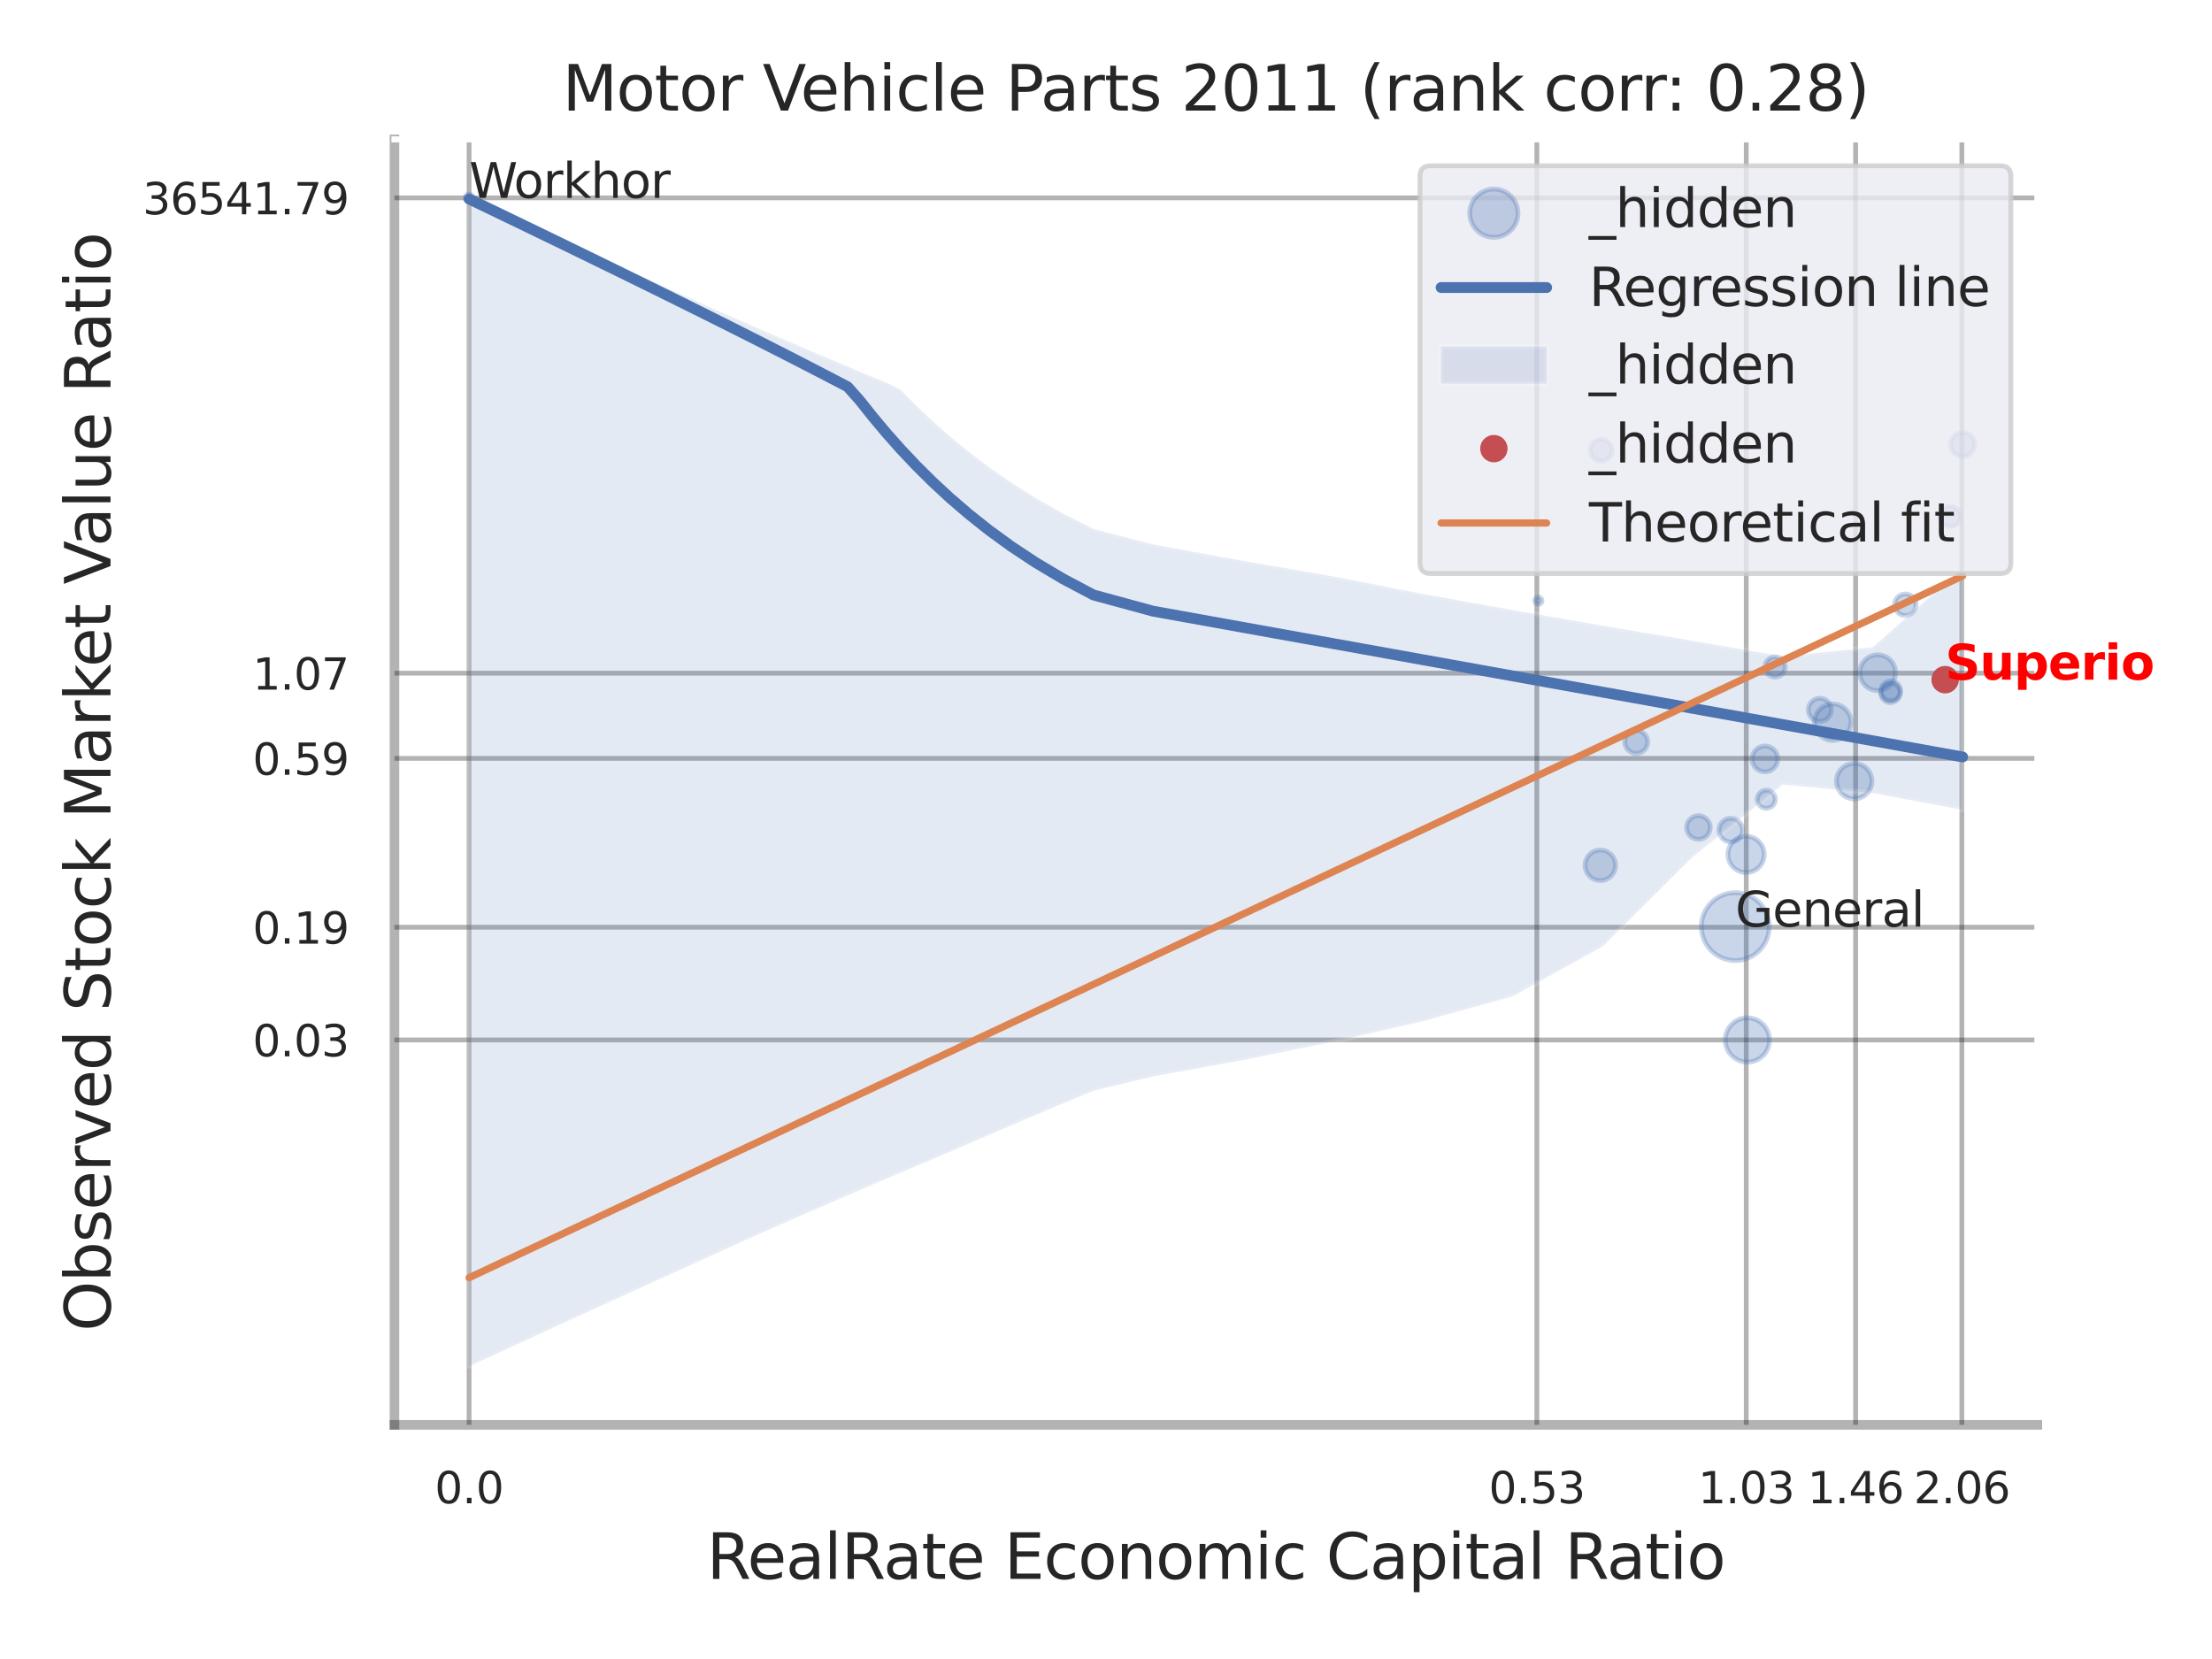 <?xml version="1.0" encoding="utf-8" standalone="no"?>
<!DOCTYPE svg PUBLIC "-//W3C//DTD SVG 1.1//EN"
  "http://www.w3.org/Graphics/SVG/1.1/DTD/svg11.dtd">
<svg xmlns:xlink="http://www.w3.org/1999/xlink" width="460.8pt" height="345.6pt" viewBox="0 0 460.8 345.6" xmlns="http://www.w3.org/2000/svg" version="1.1">
 <defs>
  <style type="text/css">*{stroke-linejoin: round; stroke-linecap: butt}</style>
 </defs>
 <g id="figure_1">
  <g id="patch_1">
   <path d="M 0 345.6 
L 460.8 345.6 
L 460.8 0 
L 0 0 
z
" style="fill: #ffffff"/>
  </g>
  <g id="axes_1">
   <g id="patch_2">
    <path d="M 82.17 296.82 
L 424.41 296.82 
L 424.41 29.04 
L 82.17 29.04 
z
" style="fill: #ffffff"/>
   </g>
   <g id="matplotlib.axis_1">
    <g id="xtick_1">
     <g id="line2d_1">
      <path d="M 97.718 296.82 
L 97.718 29.04 
" clip-path="url(#p2dcbbff163)" style="fill: none; stroke: #000000; stroke-opacity: 0.3; stroke-linecap: round"/>
     </g>
     <g id="text_1">
      <!-- 0.0 -->
      <g style="fill: #262626" transform="translate(90.562 313.159) scale(0.09 -0.09)">
       <defs>
        <path id="DejaVuSans-30" d="M 2034 4250 
Q 1547 4250 1301 3770 
Q 1056 3291 1056 2328 
Q 1056 1369 1301 889 
Q 1547 409 2034 409 
Q 2525 409 2770 889 
Q 3016 1369 3016 2328 
Q 3016 3291 2770 3770 
Q 2525 4250 2034 4250 
z
M 2034 4750 
Q 2819 4750 3233 4129 
Q 3647 3509 3647 2328 
Q 3647 1150 3233 529 
Q 2819 -91 2034 -91 
Q 1250 -91 836 529 
Q 422 1150 422 2328 
Q 422 3509 836 4129 
Q 1250 4750 2034 4750 
z
" transform="scale(0.016)"/>
        <path id="DejaVuSans-2e" d="M 684 794 
L 1344 794 
L 1344 0 
L 684 0 
L 684 794 
z
" transform="scale(0.016)"/>
       </defs>
       <use xlink:href="#DejaVuSans-30"/>
       <use xlink:href="#DejaVuSans-2e" transform="translate(63.623 0)"/>
       <use xlink:href="#DejaVuSans-30" transform="translate(95.41 0)"/>
      </g>
     </g>
    </g>
    <g id="xtick_2">
     <g id="line2d_2">
      <path d="M 320.155 296.82 
L 320.155 29.04 
" clip-path="url(#p2dcbbff163)" style="fill: none; stroke: #000000; stroke-opacity: 0.3; stroke-linecap: round"/>
     </g>
     <g id="text_2">
      <!-- 0.53 -->
      <g style="fill: #262626" transform="translate(310.135 313.159) scale(0.09 -0.09)">
       <defs>
        <path id="DejaVuSans-35" d="M 691 4666 
L 3169 4666 
L 3169 4134 
L 1269 4134 
L 1269 2991 
Q 1406 3038 1543 3061 
Q 1681 3084 1819 3084 
Q 2600 3084 3056 2656 
Q 3513 2228 3513 1497 
Q 3513 744 3044 326 
Q 2575 -91 1722 -91 
Q 1428 -91 1123 -41 
Q 819 9 494 109 
L 494 744 
Q 775 591 1075 516 
Q 1375 441 1709 441 
Q 2250 441 2565 725 
Q 2881 1009 2881 1497 
Q 2881 1984 2565 2268 
Q 2250 2553 1709 2553 
Q 1456 2553 1204 2497 
Q 953 2441 691 2322 
L 691 4666 
z
" transform="scale(0.016)"/>
        <path id="DejaVuSans-33" d="M 2597 2516 
Q 3050 2419 3304 2112 
Q 3559 1806 3559 1356 
Q 3559 666 3084 287 
Q 2609 -91 1734 -91 
Q 1441 -91 1130 -33 
Q 819 25 488 141 
L 488 750 
Q 750 597 1062 519 
Q 1375 441 1716 441 
Q 2309 441 2620 675 
Q 2931 909 2931 1356 
Q 2931 1769 2642 2001 
Q 2353 2234 1838 2234 
L 1294 2234 
L 1294 2753 
L 1863 2753 
Q 2328 2753 2575 2939 
Q 2822 3125 2822 3475 
Q 2822 3834 2567 4026 
Q 2313 4219 1838 4219 
Q 1578 4219 1281 4162 
Q 984 4106 628 3988 
L 628 4550 
Q 988 4650 1302 4700 
Q 1616 4750 1894 4750 
Q 2613 4750 3031 4423 
Q 3450 4097 3450 3541 
Q 3450 3153 3228 2886 
Q 3006 2619 2597 2516 
z
" transform="scale(0.016)"/>
       </defs>
       <use xlink:href="#DejaVuSans-30"/>
       <use xlink:href="#DejaVuSans-2e" transform="translate(63.623 0)"/>
       <use xlink:href="#DejaVuSans-35" transform="translate(95.41 0)"/>
       <use xlink:href="#DejaVuSans-33" transform="translate(159.033 0)"/>
      </g>
     </g>
    </g>
    <g id="xtick_3">
     <g id="line2d_3">
      <path d="M 363.772 296.82 
L 363.772 29.04 
" clip-path="url(#p2dcbbff163)" style="fill: none; stroke: #000000; stroke-opacity: 0.3; stroke-linecap: round"/>
     </g>
     <g id="text_3">
      <!-- 1.03 -->
      <g style="fill: #262626" transform="translate(353.752 313.159) scale(0.09 -0.09)">
       <defs>
        <path id="DejaVuSans-31" d="M 794 531 
L 1825 531 
L 1825 4091 
L 703 3866 
L 703 4441 
L 1819 4666 
L 2450 4666 
L 2450 531 
L 3481 531 
L 3481 0 
L 794 0 
L 794 531 
z
" transform="scale(0.016)"/>
       </defs>
       <use xlink:href="#DejaVuSans-31"/>
       <use xlink:href="#DejaVuSans-2e" transform="translate(63.623 0)"/>
       <use xlink:href="#DejaVuSans-30" transform="translate(95.41 0)"/>
       <use xlink:href="#DejaVuSans-33" transform="translate(159.033 0)"/>
      </g>
     </g>
    </g>
    <g id="xtick_4">
     <g id="line2d_4">
      <path d="M 386.557 296.82 
L 386.557 29.04 
" clip-path="url(#p2dcbbff163)" style="fill: none; stroke: #000000; stroke-opacity: 0.3; stroke-linecap: round"/>
     </g>
     <g id="text_4">
      <!-- 1.46 -->
      <g style="fill: #262626" transform="translate(376.537 313.159) scale(0.09 -0.09)">
       <defs>
        <path id="DejaVuSans-34" d="M 2419 4116 
L 825 1625 
L 2419 1625 
L 2419 4116 
z
M 2253 4666 
L 3047 4666 
L 3047 1625 
L 3713 1625 
L 3713 1100 
L 3047 1100 
L 3047 0 
L 2419 0 
L 2419 1100 
L 313 1100 
L 313 1709 
L 2253 4666 
z
" transform="scale(0.016)"/>
        <path id="DejaVuSans-36" d="M 2113 2584 
Q 1688 2584 1439 2293 
Q 1191 2003 1191 1497 
Q 1191 994 1439 701 
Q 1688 409 2113 409 
Q 2538 409 2786 701 
Q 3034 994 3034 1497 
Q 3034 2003 2786 2293 
Q 2538 2584 2113 2584 
z
M 3366 4563 
L 3366 3988 
Q 3128 4100 2886 4159 
Q 2644 4219 2406 4219 
Q 1781 4219 1451 3797 
Q 1122 3375 1075 2522 
Q 1259 2794 1537 2939 
Q 1816 3084 2150 3084 
Q 2853 3084 3261 2657 
Q 3669 2231 3669 1497 
Q 3669 778 3244 343 
Q 2819 -91 2113 -91 
Q 1303 -91 875 529 
Q 447 1150 447 2328 
Q 447 3434 972 4092 
Q 1497 4750 2381 4750 
Q 2619 4750 2861 4703 
Q 3103 4656 3366 4563 
z
" transform="scale(0.016)"/>
       </defs>
       <use xlink:href="#DejaVuSans-31"/>
       <use xlink:href="#DejaVuSans-2e" transform="translate(63.623 0)"/>
       <use xlink:href="#DejaVuSans-34" transform="translate(95.41 0)"/>
       <use xlink:href="#DejaVuSans-36" transform="translate(159.033 0)"/>
      </g>
     </g>
    </g>
    <g id="xtick_5">
     <g id="line2d_5">
      <path d="M 408.69 296.82 
L 408.69 29.04 
" clip-path="url(#p2dcbbff163)" style="fill: none; stroke: #000000; stroke-opacity: 0.3; stroke-linecap: round"/>
     </g>
     <g id="text_5">
      <!-- 2.06 -->
      <g style="fill: #262626" transform="translate(398.671 313.159) scale(0.09 -0.09)">
       <defs>
        <path id="DejaVuSans-32" d="M 1228 531 
L 3431 531 
L 3431 0 
L 469 0 
L 469 531 
Q 828 903 1448 1529 
Q 2069 2156 2228 2338 
Q 2531 2678 2651 2914 
Q 2772 3150 2772 3378 
Q 2772 3750 2511 3984 
Q 2250 4219 1831 4219 
Q 1534 4219 1204 4116 
Q 875 4013 500 3803 
L 500 4441 
Q 881 4594 1212 4672 
Q 1544 4750 1819 4750 
Q 2544 4750 2975 4387 
Q 3406 4025 3406 3419 
Q 3406 3131 3298 2873 
Q 3191 2616 2906 2266 
Q 2828 2175 2409 1742 
Q 1991 1309 1228 531 
z
" transform="scale(0.016)"/>
       </defs>
       <use xlink:href="#DejaVuSans-32"/>
       <use xlink:href="#DejaVuSans-2e" transform="translate(63.623 0)"/>
       <use xlink:href="#DejaVuSans-30" transform="translate(95.41 0)"/>
       <use xlink:href="#DejaVuSans-36" transform="translate(159.033 0)"/>
      </g>
     </g>
    </g>
    <g id="xtick_6"/>
    <g id="xtick_7"/>
    <g id="xtick_8"/>
    <g id="text_6">
     <!-- RealRate Economic Capital Ratio -->
     <g style="fill: #262626" transform="translate(147.237 328.908) scale(0.13 -0.13)">
      <defs>
       <path id="DejaVuSans-52" d="M 2841 2188 
Q 3044 2119 3236 1894 
Q 3428 1669 3622 1275 
L 4263 0 
L 3584 0 
L 2988 1197 
Q 2756 1666 2539 1819 
Q 2322 1972 1947 1972 
L 1259 1972 
L 1259 0 
L 628 0 
L 628 4666 
L 2053 4666 
Q 2853 4666 3247 4331 
Q 3641 3997 3641 3322 
Q 3641 2881 3436 2590 
Q 3231 2300 2841 2188 
z
M 1259 4147 
L 1259 2491 
L 2053 2491 
Q 2509 2491 2742 2702 
Q 2975 2913 2975 3322 
Q 2975 3731 2742 3939 
Q 2509 4147 2053 4147 
L 1259 4147 
z
" transform="scale(0.016)"/>
       <path id="DejaVuSans-65" d="M 3597 1894 
L 3597 1613 
L 953 1613 
Q 991 1019 1311 708 
Q 1631 397 2203 397 
Q 2534 397 2845 478 
Q 3156 559 3463 722 
L 3463 178 
Q 3153 47 2828 -22 
Q 2503 -91 2169 -91 
Q 1331 -91 842 396 
Q 353 884 353 1716 
Q 353 2575 817 3079 
Q 1281 3584 2069 3584 
Q 2775 3584 3186 3129 
Q 3597 2675 3597 1894 
z
M 3022 2063 
Q 3016 2534 2758 2815 
Q 2500 3097 2075 3097 
Q 1594 3097 1305 2825 
Q 1016 2553 972 2059 
L 3022 2063 
z
" transform="scale(0.016)"/>
       <path id="DejaVuSans-61" d="M 2194 1759 
Q 1497 1759 1228 1600 
Q 959 1441 959 1056 
Q 959 750 1161 570 
Q 1363 391 1709 391 
Q 2188 391 2477 730 
Q 2766 1069 2766 1631 
L 2766 1759 
L 2194 1759 
z
M 3341 1997 
L 3341 0 
L 2766 0 
L 2766 531 
Q 2569 213 2275 61 
Q 1981 -91 1556 -91 
Q 1019 -91 701 211 
Q 384 513 384 1019 
Q 384 1609 779 1909 
Q 1175 2209 1959 2209 
L 2766 2209 
L 2766 2266 
Q 2766 2663 2505 2880 
Q 2244 3097 1772 3097 
Q 1472 3097 1187 3025 
Q 903 2953 641 2809 
L 641 3341 
Q 956 3463 1253 3523 
Q 1550 3584 1831 3584 
Q 2591 3584 2966 3190 
Q 3341 2797 3341 1997 
z
" transform="scale(0.016)"/>
       <path id="DejaVuSans-6c" d="M 603 4863 
L 1178 4863 
L 1178 0 
L 603 0 
L 603 4863 
z
" transform="scale(0.016)"/>
       <path id="DejaVuSans-74" d="M 1172 4494 
L 1172 3500 
L 2356 3500 
L 2356 3053 
L 1172 3053 
L 1172 1153 
Q 1172 725 1289 603 
Q 1406 481 1766 481 
L 2356 481 
L 2356 0 
L 1766 0 
Q 1100 0 847 248 
Q 594 497 594 1153 
L 594 3053 
L 172 3053 
L 172 3500 
L 594 3500 
L 594 4494 
L 1172 4494 
z
" transform="scale(0.016)"/>
       <path id="DejaVuSans-20" transform="scale(0.016)"/>
       <path id="DejaVuSans-45" d="M 628 4666 
L 3578 4666 
L 3578 4134 
L 1259 4134 
L 1259 2753 
L 3481 2753 
L 3481 2222 
L 1259 2222 
L 1259 531 
L 3634 531 
L 3634 0 
L 628 0 
L 628 4666 
z
" transform="scale(0.016)"/>
       <path id="DejaVuSans-63" d="M 3122 3366 
L 3122 2828 
Q 2878 2963 2633 3030 
Q 2388 3097 2138 3097 
Q 1578 3097 1268 2742 
Q 959 2388 959 1747 
Q 959 1106 1268 751 
Q 1578 397 2138 397 
Q 2388 397 2633 464 
Q 2878 531 3122 666 
L 3122 134 
Q 2881 22 2623 -34 
Q 2366 -91 2075 -91 
Q 1284 -91 818 406 
Q 353 903 353 1747 
Q 353 2603 823 3093 
Q 1294 3584 2113 3584 
Q 2378 3584 2631 3529 
Q 2884 3475 3122 3366 
z
" transform="scale(0.016)"/>
       <path id="DejaVuSans-6f" d="M 1959 3097 
Q 1497 3097 1228 2736 
Q 959 2375 959 1747 
Q 959 1119 1226 758 
Q 1494 397 1959 397 
Q 2419 397 2687 759 
Q 2956 1122 2956 1747 
Q 2956 2369 2687 2733 
Q 2419 3097 1959 3097 
z
M 1959 3584 
Q 2709 3584 3137 3096 
Q 3566 2609 3566 1747 
Q 3566 888 3137 398 
Q 2709 -91 1959 -91 
Q 1206 -91 779 398 
Q 353 888 353 1747 
Q 353 2609 779 3096 
Q 1206 3584 1959 3584 
z
" transform="scale(0.016)"/>
       <path id="DejaVuSans-6e" d="M 3513 2113 
L 3513 0 
L 2938 0 
L 2938 2094 
Q 2938 2591 2744 2837 
Q 2550 3084 2163 3084 
Q 1697 3084 1428 2787 
Q 1159 2491 1159 1978 
L 1159 0 
L 581 0 
L 581 3500 
L 1159 3500 
L 1159 2956 
Q 1366 3272 1645 3428 
Q 1925 3584 2291 3584 
Q 2894 3584 3203 3211 
Q 3513 2838 3513 2113 
z
" transform="scale(0.016)"/>
       <path id="DejaVuSans-6d" d="M 3328 2828 
Q 3544 3216 3844 3400 
Q 4144 3584 4550 3584 
Q 5097 3584 5394 3201 
Q 5691 2819 5691 2113 
L 5691 0 
L 5113 0 
L 5113 2094 
Q 5113 2597 4934 2840 
Q 4756 3084 4391 3084 
Q 3944 3084 3684 2787 
Q 3425 2491 3425 1978 
L 3425 0 
L 2847 0 
L 2847 2094 
Q 2847 2600 2669 2842 
Q 2491 3084 2119 3084 
Q 1678 3084 1418 2786 
Q 1159 2488 1159 1978 
L 1159 0 
L 581 0 
L 581 3500 
L 1159 3500 
L 1159 2956 
Q 1356 3278 1631 3431 
Q 1906 3584 2284 3584 
Q 2666 3584 2933 3390 
Q 3200 3197 3328 2828 
z
" transform="scale(0.016)"/>
       <path id="DejaVuSans-69" d="M 603 3500 
L 1178 3500 
L 1178 0 
L 603 0 
L 603 3500 
z
M 603 4863 
L 1178 4863 
L 1178 4134 
L 603 4134 
L 603 4863 
z
" transform="scale(0.016)"/>
       <path id="DejaVuSans-43" d="M 4122 4306 
L 4122 3641 
Q 3803 3938 3442 4084 
Q 3081 4231 2675 4231 
Q 1875 4231 1450 3742 
Q 1025 3253 1025 2328 
Q 1025 1406 1450 917 
Q 1875 428 2675 428 
Q 3081 428 3442 575 
Q 3803 722 4122 1019 
L 4122 359 
Q 3791 134 3420 21 
Q 3050 -91 2638 -91 
Q 1578 -91 968 557 
Q 359 1206 359 2328 
Q 359 3453 968 4101 
Q 1578 4750 2638 4750 
Q 3056 4750 3426 4639 
Q 3797 4528 4122 4306 
z
" transform="scale(0.016)"/>
       <path id="DejaVuSans-70" d="M 1159 525 
L 1159 -1331 
L 581 -1331 
L 581 3500 
L 1159 3500 
L 1159 2969 
Q 1341 3281 1617 3432 
Q 1894 3584 2278 3584 
Q 2916 3584 3314 3078 
Q 3713 2572 3713 1747 
Q 3713 922 3314 415 
Q 2916 -91 2278 -91 
Q 1894 -91 1617 61 
Q 1341 213 1159 525 
z
M 3116 1747 
Q 3116 2381 2855 2742 
Q 2594 3103 2138 3103 
Q 1681 3103 1420 2742 
Q 1159 2381 1159 1747 
Q 1159 1113 1420 752 
Q 1681 391 2138 391 
Q 2594 391 2855 752 
Q 3116 1113 3116 1747 
z
" transform="scale(0.016)"/>
      </defs>
      <use xlink:href="#DejaVuSans-52"/>
      <use xlink:href="#DejaVuSans-65" transform="translate(64.982 0)"/>
      <use xlink:href="#DejaVuSans-61" transform="translate(126.506 0)"/>
      <use xlink:href="#DejaVuSans-6c" transform="translate(187.785 0)"/>
      <use xlink:href="#DejaVuSans-52" transform="translate(215.568 0)"/>
      <use xlink:href="#DejaVuSans-61" transform="translate(282.801 0)"/>
      <use xlink:href="#DejaVuSans-74" transform="translate(344.08 0)"/>
      <use xlink:href="#DejaVuSans-65" transform="translate(383.289 0)"/>
      <use xlink:href="#DejaVuSans-20" transform="translate(444.812 0)"/>
      <use xlink:href="#DejaVuSans-45" transform="translate(476.6 0)"/>
      <use xlink:href="#DejaVuSans-63" transform="translate(539.783 0)"/>
      <use xlink:href="#DejaVuSans-6f" transform="translate(594.764 0)"/>
      <use xlink:href="#DejaVuSans-6e" transform="translate(655.945 0)"/>
      <use xlink:href="#DejaVuSans-6f" transform="translate(719.324 0)"/>
      <use xlink:href="#DejaVuSans-6d" transform="translate(780.506 0)"/>
      <use xlink:href="#DejaVuSans-69" transform="translate(877.918 0)"/>
      <use xlink:href="#DejaVuSans-63" transform="translate(905.701 0)"/>
      <use xlink:href="#DejaVuSans-20" transform="translate(960.682 0)"/>
      <use xlink:href="#DejaVuSans-43" transform="translate(992.469 0)"/>
      <use xlink:href="#DejaVuSans-61" transform="translate(1062.293 0)"/>
      <use xlink:href="#DejaVuSans-70" transform="translate(1123.572 0)"/>
      <use xlink:href="#DejaVuSans-69" transform="translate(1187.049 0)"/>
      <use xlink:href="#DejaVuSans-74" transform="translate(1214.832 0)"/>
      <use xlink:href="#DejaVuSans-61" transform="translate(1254.041 0)"/>
      <use xlink:href="#DejaVuSans-6c" transform="translate(1315.32 0)"/>
      <use xlink:href="#DejaVuSans-20" transform="translate(1343.104 0)"/>
      <use xlink:href="#DejaVuSans-52" transform="translate(1374.891 0)"/>
      <use xlink:href="#DejaVuSans-61" transform="translate(1442.123 0)"/>
      <use xlink:href="#DejaVuSans-74" transform="translate(1503.402 0)"/>
      <use xlink:href="#DejaVuSans-69" transform="translate(1542.611 0)"/>
      <use xlink:href="#DejaVuSans-6f" transform="translate(1570.395 0)"/>
     </g>
    </g>
   </g>
   <g id="matplotlib.axis_2">
    <g id="ytick_1">
     <g id="line2d_6">
      <path d="M 82.17 216.637 
L 424.41 216.637 
" clip-path="url(#p2dcbbff163)" style="fill: none; stroke: #000000; stroke-opacity: 0.3; stroke-linecap: round"/>
     </g>
     <g id="text_7">
      <!-- 0.03 -->
      <g style="fill: #262626" transform="translate(52.631 220.056) scale(0.09 -0.09)">
       <use xlink:href="#DejaVuSans-30"/>
       <use xlink:href="#DejaVuSans-2e" transform="translate(63.623 0)"/>
       <use xlink:href="#DejaVuSans-30" transform="translate(95.41 0)"/>
       <use xlink:href="#DejaVuSans-33" transform="translate(159.033 0)"/>
      </g>
     </g>
    </g>
    <g id="ytick_2">
     <g id="line2d_7">
      <path d="M 82.17 193.16 
L 424.41 193.16 
" clip-path="url(#p2dcbbff163)" style="fill: none; stroke: #000000; stroke-opacity: 0.3; stroke-linecap: round"/>
     </g>
     <g id="text_8">
      <!-- 0.19 -->
      <g style="fill: #262626" transform="translate(52.631 196.579) scale(0.09 -0.09)">
       <defs>
        <path id="DejaVuSans-39" d="M 703 97 
L 703 672 
Q 941 559 1184 500 
Q 1428 441 1663 441 
Q 2288 441 2617 861 
Q 2947 1281 2994 2138 
Q 2813 1869 2534 1725 
Q 2256 1581 1919 1581 
Q 1219 1581 811 2004 
Q 403 2428 403 3163 
Q 403 3881 828 4315 
Q 1253 4750 1959 4750 
Q 2769 4750 3195 4129 
Q 3622 3509 3622 2328 
Q 3622 1225 3098 567 
Q 2575 -91 1691 -91 
Q 1453 -91 1209 -44 
Q 966 3 703 97 
z
M 1959 2075 
Q 2384 2075 2632 2365 
Q 2881 2656 2881 3163 
Q 2881 3666 2632 3958 
Q 2384 4250 1959 4250 
Q 1534 4250 1286 3958 
Q 1038 3666 1038 3163 
Q 1038 2656 1286 2365 
Q 1534 2075 1959 2075 
z
" transform="scale(0.016)"/>
       </defs>
       <use xlink:href="#DejaVuSans-30"/>
       <use xlink:href="#DejaVuSans-2e" transform="translate(63.623 0)"/>
       <use xlink:href="#DejaVuSans-31" transform="translate(95.41 0)"/>
       <use xlink:href="#DejaVuSans-39" transform="translate(159.033 0)"/>
      </g>
     </g>
    </g>
    <g id="ytick_3">
     <g id="line2d_8">
      <path d="M 82.17 157.982 
L 424.41 157.982 
" clip-path="url(#p2dcbbff163)" style="fill: none; stroke: #000000; stroke-opacity: 0.3; stroke-linecap: round"/>
     </g>
     <g id="text_9">
      <!-- 0.59 -->
      <g style="fill: #262626" transform="translate(52.631 161.402) scale(0.09 -0.09)">
       <use xlink:href="#DejaVuSans-30"/>
       <use xlink:href="#DejaVuSans-2e" transform="translate(63.623 0)"/>
       <use xlink:href="#DejaVuSans-35" transform="translate(95.41 0)"/>
       <use xlink:href="#DejaVuSans-39" transform="translate(159.033 0)"/>
      </g>
     </g>
    </g>
    <g id="ytick_4">
     <g id="line2d_9">
      <path d="M 82.17 140.24 
L 424.41 140.24 
" clip-path="url(#p2dcbbff163)" style="fill: none; stroke: #000000; stroke-opacity: 0.3; stroke-linecap: round"/>
     </g>
     <g id="text_10">
      <!-- 1.07 -->
      <g style="fill: #262626" transform="translate(52.631 143.66) scale(0.09 -0.09)">
       <defs>
        <path id="DejaVuSans-37" d="M 525 4666 
L 3525 4666 
L 3525 4397 
L 1831 0 
L 1172 0 
L 2766 4134 
L 525 4134 
L 525 4666 
z
" transform="scale(0.016)"/>
       </defs>
       <use xlink:href="#DejaVuSans-31"/>
       <use xlink:href="#DejaVuSans-2e" transform="translate(63.623 0)"/>
       <use xlink:href="#DejaVuSans-30" transform="translate(95.41 0)"/>
       <use xlink:href="#DejaVuSans-37" transform="translate(159.033 0)"/>
      </g>
     </g>
    </g>
    <g id="ytick_5">
     <g id="line2d_10">
      <path d="M 82.17 41.221 
L 424.41 41.221 
" clip-path="url(#p2dcbbff163)" style="fill: none; stroke: #000000; stroke-opacity: 0.3; stroke-linecap: round"/>
     </g>
     <g id="text_11">
      <!-- 36541.79 -->
      <g style="fill: #262626" transform="translate(29.726 44.641) scale(0.09 -0.09)">
       <use xlink:href="#DejaVuSans-33"/>
       <use xlink:href="#DejaVuSans-36" transform="translate(63.623 0)"/>
       <use xlink:href="#DejaVuSans-35" transform="translate(127.246 0)"/>
       <use xlink:href="#DejaVuSans-34" transform="translate(190.869 0)"/>
       <use xlink:href="#DejaVuSans-31" transform="translate(254.492 0)"/>
       <use xlink:href="#DejaVuSans-2e" transform="translate(318.115 0)"/>
       <use xlink:href="#DejaVuSans-37" transform="translate(349.902 0)"/>
       <use xlink:href="#DejaVuSans-39" transform="translate(413.525 0)"/>
      </g>
     </g>
    </g>
    <g id="ytick_6"/>
    <g id="ytick_7"/>
    <g id="ytick_8"/>
    <g id="ytick_9"/>
    <g id="ytick_10"/>
    <g id="ytick_11"/>
    <g id="text_12">
     <!-- Observed Stock Market Value Ratio -->
     <g style="fill: #262626" transform="translate(23.022 277.332) rotate(-90) scale(0.13 -0.13)">
      <defs>
       <path id="DejaVuSans-4f" d="M 2522 4238 
Q 1834 4238 1429 3725 
Q 1025 3213 1025 2328 
Q 1025 1447 1429 934 
Q 1834 422 2522 422 
Q 3209 422 3611 934 
Q 4013 1447 4013 2328 
Q 4013 3213 3611 3725 
Q 3209 4238 2522 4238 
z
M 2522 4750 
Q 3503 4750 4090 4092 
Q 4678 3434 4678 2328 
Q 4678 1225 4090 567 
Q 3503 -91 2522 -91 
Q 1538 -91 948 565 
Q 359 1222 359 2328 
Q 359 3434 948 4092 
Q 1538 4750 2522 4750 
z
" transform="scale(0.016)"/>
       <path id="DejaVuSans-62" d="M 3116 1747 
Q 3116 2381 2855 2742 
Q 2594 3103 2138 3103 
Q 1681 3103 1420 2742 
Q 1159 2381 1159 1747 
Q 1159 1113 1420 752 
Q 1681 391 2138 391 
Q 2594 391 2855 752 
Q 3116 1113 3116 1747 
z
M 1159 2969 
Q 1341 3281 1617 3432 
Q 1894 3584 2278 3584 
Q 2916 3584 3314 3078 
Q 3713 2572 3713 1747 
Q 3713 922 3314 415 
Q 2916 -91 2278 -91 
Q 1894 -91 1617 61 
Q 1341 213 1159 525 
L 1159 0 
L 581 0 
L 581 4863 
L 1159 4863 
L 1159 2969 
z
" transform="scale(0.016)"/>
       <path id="DejaVuSans-73" d="M 2834 3397 
L 2834 2853 
Q 2591 2978 2328 3040 
Q 2066 3103 1784 3103 
Q 1356 3103 1142 2972 
Q 928 2841 928 2578 
Q 928 2378 1081 2264 
Q 1234 2150 1697 2047 
L 1894 2003 
Q 2506 1872 2764 1633 
Q 3022 1394 3022 966 
Q 3022 478 2636 193 
Q 2250 -91 1575 -91 
Q 1294 -91 989 -36 
Q 684 19 347 128 
L 347 722 
Q 666 556 975 473 
Q 1284 391 1588 391 
Q 1994 391 2212 530 
Q 2431 669 2431 922 
Q 2431 1156 2273 1281 
Q 2116 1406 1581 1522 
L 1381 1569 
Q 847 1681 609 1914 
Q 372 2147 372 2553 
Q 372 3047 722 3315 
Q 1072 3584 1716 3584 
Q 2034 3584 2315 3537 
Q 2597 3491 2834 3397 
z
" transform="scale(0.016)"/>
       <path id="DejaVuSans-72" d="M 2631 2963 
Q 2534 3019 2420 3045 
Q 2306 3072 2169 3072 
Q 1681 3072 1420 2755 
Q 1159 2438 1159 1844 
L 1159 0 
L 581 0 
L 581 3500 
L 1159 3500 
L 1159 2956 
Q 1341 3275 1631 3429 
Q 1922 3584 2338 3584 
Q 2397 3584 2469 3576 
Q 2541 3569 2628 3553 
L 2631 2963 
z
" transform="scale(0.016)"/>
       <path id="DejaVuSans-76" d="M 191 3500 
L 800 3500 
L 1894 563 
L 2988 3500 
L 3597 3500 
L 2284 0 
L 1503 0 
L 191 3500 
z
" transform="scale(0.016)"/>
       <path id="DejaVuSans-64" d="M 2906 2969 
L 2906 4863 
L 3481 4863 
L 3481 0 
L 2906 0 
L 2906 525 
Q 2725 213 2448 61 
Q 2172 -91 1784 -91 
Q 1150 -91 751 415 
Q 353 922 353 1747 
Q 353 2572 751 3078 
Q 1150 3584 1784 3584 
Q 2172 3584 2448 3432 
Q 2725 3281 2906 2969 
z
M 947 1747 
Q 947 1113 1208 752 
Q 1469 391 1925 391 
Q 2381 391 2643 752 
Q 2906 1113 2906 1747 
Q 2906 2381 2643 2742 
Q 2381 3103 1925 3103 
Q 1469 3103 1208 2742 
Q 947 2381 947 1747 
z
" transform="scale(0.016)"/>
       <path id="DejaVuSans-53" d="M 3425 4513 
L 3425 3897 
Q 3066 4069 2747 4153 
Q 2428 4238 2131 4238 
Q 1616 4238 1336 4038 
Q 1056 3838 1056 3469 
Q 1056 3159 1242 3001 
Q 1428 2844 1947 2747 
L 2328 2669 
Q 3034 2534 3370 2195 
Q 3706 1856 3706 1288 
Q 3706 609 3251 259 
Q 2797 -91 1919 -91 
Q 1588 -91 1214 -16 
Q 841 59 441 206 
L 441 856 
Q 825 641 1194 531 
Q 1563 422 1919 422 
Q 2459 422 2753 634 
Q 3047 847 3047 1241 
Q 3047 1584 2836 1778 
Q 2625 1972 2144 2069 
L 1759 2144 
Q 1053 2284 737 2584 
Q 422 2884 422 3419 
Q 422 4038 858 4394 
Q 1294 4750 2059 4750 
Q 2388 4750 2728 4690 
Q 3069 4631 3425 4513 
z
" transform="scale(0.016)"/>
       <path id="DejaVuSans-6b" d="M 581 4863 
L 1159 4863 
L 1159 1991 
L 2875 3500 
L 3609 3500 
L 1753 1863 
L 3688 0 
L 2938 0 
L 1159 1709 
L 1159 0 
L 581 0 
L 581 4863 
z
" transform="scale(0.016)"/>
       <path id="DejaVuSans-4d" d="M 628 4666 
L 1569 4666 
L 2759 1491 
L 3956 4666 
L 4897 4666 
L 4897 0 
L 4281 0 
L 4281 4097 
L 3078 897 
L 2444 897 
L 1241 4097 
L 1241 0 
L 628 0 
L 628 4666 
z
" transform="scale(0.016)"/>
       <path id="DejaVuSans-56" d="M 1831 0 
L 50 4666 
L 709 4666 
L 2188 738 
L 3669 4666 
L 4325 4666 
L 2547 0 
L 1831 0 
z
" transform="scale(0.016)"/>
       <path id="DejaVuSans-75" d="M 544 1381 
L 544 3500 
L 1119 3500 
L 1119 1403 
Q 1119 906 1312 657 
Q 1506 409 1894 409 
Q 2359 409 2629 706 
Q 2900 1003 2900 1516 
L 2900 3500 
L 3475 3500 
L 3475 0 
L 2900 0 
L 2900 538 
Q 2691 219 2414 64 
Q 2138 -91 1772 -91 
Q 1169 -91 856 284 
Q 544 659 544 1381 
z
M 1991 3584 
L 1991 3584 
z
" transform="scale(0.016)"/>
      </defs>
      <use xlink:href="#DejaVuSans-4f"/>
      <use xlink:href="#DejaVuSans-62" transform="translate(78.711 0)"/>
      <use xlink:href="#DejaVuSans-73" transform="translate(142.188 0)"/>
      <use xlink:href="#DejaVuSans-65" transform="translate(194.287 0)"/>
      <use xlink:href="#DejaVuSans-72" transform="translate(255.811 0)"/>
      <use xlink:href="#DejaVuSans-76" transform="translate(296.924 0)"/>
      <use xlink:href="#DejaVuSans-65" transform="translate(356.104 0)"/>
      <use xlink:href="#DejaVuSans-64" transform="translate(417.627 0)"/>
      <use xlink:href="#DejaVuSans-20" transform="translate(481.104 0)"/>
      <use xlink:href="#DejaVuSans-53" transform="translate(512.891 0)"/>
      <use xlink:href="#DejaVuSans-74" transform="translate(576.367 0)"/>
      <use xlink:href="#DejaVuSans-6f" transform="translate(615.576 0)"/>
      <use xlink:href="#DejaVuSans-63" transform="translate(676.758 0)"/>
      <use xlink:href="#DejaVuSans-6b" transform="translate(731.738 0)"/>
      <use xlink:href="#DejaVuSans-20" transform="translate(789.648 0)"/>
      <use xlink:href="#DejaVuSans-4d" transform="translate(821.436 0)"/>
      <use xlink:href="#DejaVuSans-61" transform="translate(907.715 0)"/>
      <use xlink:href="#DejaVuSans-72" transform="translate(968.994 0)"/>
      <use xlink:href="#DejaVuSans-6b" transform="translate(1010.107 0)"/>
      <use xlink:href="#DejaVuSans-65" transform="translate(1064.393 0)"/>
      <use xlink:href="#DejaVuSans-74" transform="translate(1125.916 0)"/>
      <use xlink:href="#DejaVuSans-20" transform="translate(1165.125 0)"/>
      <use xlink:href="#DejaVuSans-56" transform="translate(1196.912 0)"/>
      <use xlink:href="#DejaVuSans-61" transform="translate(1257.57 0)"/>
      <use xlink:href="#DejaVuSans-6c" transform="translate(1318.85 0)"/>
      <use xlink:href="#DejaVuSans-75" transform="translate(1346.633 0)"/>
      <use xlink:href="#DejaVuSans-65" transform="translate(1410.012 0)"/>
      <use xlink:href="#DejaVuSans-20" transform="translate(1471.535 0)"/>
      <use xlink:href="#DejaVuSans-52" transform="translate(1503.322 0)"/>
      <use xlink:href="#DejaVuSans-61" transform="translate(1570.555 0)"/>
      <use xlink:href="#DejaVuSans-74" transform="translate(1631.834 0)"/>
      <use xlink:href="#DejaVuSans-69" transform="translate(1671.043 0)"/>
      <use xlink:href="#DejaVuSans-6f" transform="translate(1698.826 0)"/>
     </g>
    </g>
   </g>
   <g id="PathCollection_1">
    <path d="M 363.745 181.774 
C 364.748 181.774 365.71 181.376 366.419 180.667 
C 367.129 179.957 367.527 178.995 367.527 177.992 
C 367.527 176.989 367.129 176.027 366.419 175.318 
C 365.71 174.609 364.748 174.21 363.745 174.21 
C 362.742 174.21 361.78 174.609 361.071 175.318 
C 360.361 176.027 359.963 176.989 359.963 177.992 
C 359.963 178.995 360.361 179.957 361.071 180.667 
C 361.78 181.376 362.742 181.774 363.745 181.774 
z
" clip-path="url(#p2dcbbff163)" style="fill: #4c72b0; fill-opacity: 0.3; stroke: #4c72b0; stroke-opacity: 0.3"/>
    <path d="M 367.671 160.791 
C 368.386 160.791 369.071 160.507 369.576 160.002 
C 370.081 159.497 370.365 158.811 370.365 158.097 
C 370.365 157.382 370.081 156.697 369.576 156.192 
C 369.071 155.687 368.386 155.403 367.671 155.403 
C 366.957 155.403 366.271 155.687 365.766 156.192 
C 365.261 156.697 364.977 157.382 364.977 158.097 
C 364.977 158.811 365.261 159.497 365.766 160.002 
C 366.271 160.507 366.957 160.791 367.671 160.791 
z
" clip-path="url(#p2dcbbff163)" style="fill: #4c72b0; fill-opacity: 0.3; stroke: #4c72b0; stroke-opacity: 0.3"/>
    <path d="M 367.946 168.392 
C 368.447 168.392 368.928 168.193 369.283 167.838 
C 369.637 167.484 369.836 167.003 369.836 166.502 
C 369.836 166 369.637 165.519 369.283 165.165 
C 368.928 164.81 368.447 164.611 367.946 164.611 
C 367.445 164.611 366.964 164.81 366.609 165.165 
C 366.255 165.519 366.055 166 366.055 166.502 
C 366.055 167.003 366.255 167.484 366.609 167.838 
C 366.964 168.193 367.445 168.392 367.946 168.392 
z
" clip-path="url(#p2dcbbff163)" style="fill: #4c72b0; fill-opacity: 0.3; stroke: #4c72b0; stroke-opacity: 0.3"/>
    <path d="M 379.115 150.278 
C 379.754 150.278 380.367 150.025 380.819 149.573 
C 381.271 149.121 381.525 148.508 381.525 147.869 
C 381.525 147.23 381.271 146.617 380.819 146.165 
C 380.367 145.713 379.754 145.459 379.115 145.459 
C 378.476 145.459 377.863 145.713 377.411 146.165 
C 376.959 146.617 376.705 147.23 376.705 147.869 
C 376.705 148.508 376.959 149.121 377.411 149.573 
C 377.863 150.025 378.476 150.278 379.115 150.278 
z
" clip-path="url(#p2dcbbff163)" style="fill: #4c72b0; fill-opacity: 0.3; stroke: #4c72b0; stroke-opacity: 0.3"/>
    <path d="M 405.205 143.937 
C 405.829 143.937 406.428 143.689 406.869 143.247 
C 407.311 142.806 407.559 142.207 407.559 141.583 
C 407.559 140.959 407.311 140.36 406.869 139.919 
C 406.428 139.477 405.829 139.229 405.205 139.229 
C 404.581 139.229 403.982 139.477 403.541 139.919 
C 403.099 140.36 402.851 140.959 402.851 141.583 
C 402.851 142.207 403.099 142.806 403.541 143.247 
C 403.982 143.689 404.581 143.937 405.205 143.937 
z
" clip-path="url(#p2dcbbff163)" style="fill: #4c72b0; fill-opacity: 0.3; stroke: #4c72b0; stroke-opacity: 0.3"/>
    <path d="M 353.811 174.847 
C 354.466 174.847 355.094 174.587 355.557 174.124 
C 356.019 173.661 356.279 173.033 356.279 172.379 
C 356.279 171.724 356.019 171.097 355.557 170.634 
C 355.094 170.171 354.466 169.911 353.811 169.911 
C 353.157 169.911 352.529 170.171 352.066 170.634 
C 351.603 171.097 351.343 171.724 351.343 172.379 
C 351.343 173.033 351.603 173.661 352.066 174.124 
C 352.529 174.587 353.157 174.847 353.811 174.847 
z
" clip-path="url(#p2dcbbff163)" style="fill: #4c72b0; fill-opacity: 0.3; stroke: #4c72b0; stroke-opacity: 0.3"/>
    <path d="M 408.854 95.129 
C 409.523 95.129 410.166 94.863 410.639 94.389 
C 411.112 93.916 411.378 93.274 411.378 92.604 
C 411.378 91.934 411.112 91.292 410.639 90.819 
C 410.166 90.345 409.523 90.079 408.854 90.079 
C 408.184 90.079 407.542 90.345 407.069 90.819 
C 406.595 91.292 406.329 91.934 406.329 92.604 
C 406.329 93.274 406.595 93.916 407.069 94.389 
C 407.542 94.863 408.184 95.129 408.854 95.129 
z
" clip-path="url(#p2dcbbff163)" style="fill: #4c72b0; fill-opacity: 0.3; stroke: #4c72b0; stroke-opacity: 0.3"/>
    <path d="M 393.89 145.966 
C 394.436 145.966 394.96 145.749 395.346 145.363 
C 395.732 144.977 395.949 144.453 395.949 143.907 
C 395.949 143.361 395.732 142.837 395.346 142.451 
C 394.96 142.064 394.436 141.848 393.89 141.848 
C 393.344 141.848 392.82 142.064 392.434 142.451 
C 392.048 142.837 391.831 143.361 391.831 143.907 
C 391.831 144.453 392.048 144.977 392.434 145.363 
C 392.82 145.749 393.344 145.966 393.89 145.966 
z
" clip-path="url(#p2dcbbff163)" style="fill: #4c72b0; fill-opacity: 0.3; stroke: #4c72b0; stroke-opacity: 0.3"/>
    <path d="M 396.911 128.217 
C 397.506 128.217 398.076 127.981 398.496 127.56 
C 398.917 127.14 399.153 126.57 399.153 125.975 
C 399.153 125.381 398.917 124.811 398.496 124.39 
C 398.076 123.97 397.506 123.734 396.911 123.734 
C 396.317 123.734 395.747 123.97 395.326 124.39 
C 394.906 124.811 394.67 125.381 394.67 125.975 
C 394.67 126.57 394.906 127.14 395.326 127.56 
C 395.747 127.981 396.317 128.217 396.911 128.217 
z
" clip-path="url(#p2dcbbff163)" style="fill: #4c72b0; fill-opacity: 0.3; stroke: #4c72b0; stroke-opacity: 0.3"/>
    <path d="M 386.266 166.419 
C 387.246 166.419 388.186 166.029 388.879 165.336 
C 389.572 164.643 389.962 163.703 389.962 162.722 
C 389.962 161.742 389.572 160.802 388.879 160.109 
C 388.186 159.416 387.246 159.026 386.266 159.026 
C 385.285 159.026 384.345 159.416 383.652 160.109 
C 382.959 160.802 382.569 161.742 382.569 162.722 
C 382.569 163.703 382.959 164.643 383.652 165.336 
C 384.345 166.029 385.285 166.419 386.266 166.419 
z
" clip-path="url(#p2dcbbff163)" style="fill: #4c72b0; fill-opacity: 0.3; stroke: #4c72b0; stroke-opacity: 0.3"/>
    <path d="M 391.151 143.866 
C 392.141 143.866 393.09 143.473 393.79 142.773 
C 394.49 142.073 394.883 141.123 394.883 140.133 
C 394.883 139.143 394.49 138.194 393.79 137.494 
C 393.09 136.794 392.141 136.401 391.151 136.401 
C 390.161 136.401 389.211 136.794 388.511 137.494 
C 387.811 138.194 387.418 139.143 387.418 140.133 
C 387.418 141.123 387.811 142.073 388.511 142.773 
C 389.211 143.473 390.161 143.866 391.151 143.866 
z
" clip-path="url(#p2dcbbff163)" style="fill: #4c72b0; fill-opacity: 0.3; stroke: #4c72b0; stroke-opacity: 0.3"/>
    <path d="M 364.011 221.256 
C 365.233 221.256 366.406 220.77 367.27 219.906 
C 368.135 219.041 368.62 217.869 368.62 216.646 
C 368.62 215.424 368.135 214.251 367.27 213.387 
C 366.406 212.522 365.233 212.037 364.011 212.037 
C 362.788 212.037 361.616 212.522 360.751 213.387 
C 359.887 214.251 359.401 215.424 359.401 216.646 
C 359.401 217.869 359.887 219.041 360.751 219.906 
C 361.616 220.77 362.788 221.256 364.011 221.256 
z
" clip-path="url(#p2dcbbff163)" style="fill: #4c72b0; fill-opacity: 0.3; stroke: #4c72b0; stroke-opacity: 0.3"/>
    <path d="M 406.213 109.723 
C 406.784 109.723 407.33 109.496 407.734 109.093 
C 408.137 108.69 408.363 108.143 408.363 107.573 
C 408.363 107.003 408.137 106.456 407.734 106.053 
C 407.33 105.65 406.784 105.423 406.213 105.423 
C 405.643 105.423 405.096 105.65 404.693 106.053 
C 404.29 106.456 404.063 107.003 404.063 107.573 
C 404.063 108.143 404.29 108.69 404.693 109.093 
C 405.096 109.496 405.643 109.723 406.213 109.723 
z
" clip-path="url(#p2dcbbff163)" style="fill: #4c72b0; fill-opacity: 0.3; stroke: #4c72b0; stroke-opacity: 0.3"/>
    <path d="M 369.784 141.054 
C 370.345 141.054 370.884 140.831 371.282 140.433 
C 371.679 140.036 371.902 139.497 371.902 138.935 
C 371.902 138.374 371.679 137.835 371.282 137.437 
C 370.884 137.04 370.345 136.817 369.784 136.817 
C 369.222 136.817 368.683 137.04 368.286 137.437 
C 367.888 137.835 367.665 138.374 367.665 138.935 
C 367.665 139.497 367.888 140.036 368.286 140.433 
C 368.683 140.831 369.222 141.054 369.784 141.054 
z
" clip-path="url(#p2dcbbff163)" style="fill: #4c72b0; fill-opacity: 0.3; stroke: #4c72b0; stroke-opacity: 0.3"/>
    <path d="M 393.807 146.375 
C 394.346 146.375 394.862 146.161 395.243 145.78 
C 395.624 145.399 395.838 144.883 395.838 144.345 
C 395.838 143.806 395.624 143.29 395.243 142.909 
C 394.862 142.528 394.346 142.314 393.807 142.314 
C 393.269 142.314 392.752 142.528 392.372 142.909 
C 391.991 143.29 391.777 143.806 391.777 144.345 
C 391.777 144.883 391.991 145.399 392.372 145.78 
C 392.752 146.161 393.269 146.375 393.807 146.375 
z
" clip-path="url(#p2dcbbff163)" style="fill: #4c72b0; fill-opacity: 0.3; stroke: #4c72b0; stroke-opacity: 0.3"/>
    <path d="M 381.785 154.244 
C 382.793 154.244 383.761 153.843 384.474 153.13 
C 385.187 152.416 385.588 151.449 385.588 150.44 
C 385.588 149.431 385.187 148.464 384.474 147.751 
C 383.761 147.037 382.793 146.637 381.785 146.637 
C 380.776 146.637 379.809 147.037 379.095 147.751 
C 378.382 148.464 377.981 149.431 377.981 150.44 
C 377.981 151.449 378.382 152.416 379.095 153.13 
C 379.809 153.843 380.776 154.244 381.785 154.244 
z
" clip-path="url(#p2dcbbff163)" style="fill: #4c72b0; fill-opacity: 0.3; stroke: #4c72b0; stroke-opacity: 0.3"/>
    <path d="M 360.549 175.401 
C 361.204 175.401 361.832 175.141 362.295 174.678 
C 362.758 174.215 363.018 173.587 363.018 172.932 
C 363.018 172.277 362.758 171.649 362.295 171.186 
C 361.832 170.723 361.204 170.463 360.549 170.463 
C 359.894 170.463 359.266 170.723 358.803 171.186 
C 358.34 171.649 358.08 172.277 358.08 172.932 
C 358.08 173.587 358.34 174.215 358.803 174.678 
C 359.266 175.141 359.894 175.401 360.549 175.401 
z
" clip-path="url(#p2dcbbff163)" style="fill: #4c72b0; fill-opacity: 0.3; stroke: #4c72b0; stroke-opacity: 0.3"/>
    <path d="M 333.378 183.438 
C 334.222 183.438 335.031 183.103 335.627 182.506 
C 336.224 181.91 336.559 181.101 336.559 180.257 
C 336.559 179.414 336.224 178.604 335.627 178.008 
C 335.031 177.411 334.222 177.076 333.378 177.076 
C 332.534 177.076 331.725 177.411 331.129 178.008 
C 330.532 178.604 330.197 179.414 330.197 180.257 
C 330.197 181.101 330.532 181.91 331.129 182.506 
C 331.725 183.103 332.534 183.438 333.378 183.438 
z
" clip-path="url(#p2dcbbff163)" style="fill: #4c72b0; fill-opacity: 0.3; stroke: #4c72b0; stroke-opacity: 0.3"/>
    <path d="M 340.858 156.958 
C 341.493 156.958 342.102 156.706 342.551 156.257 
C 343 155.808 343.253 155.199 343.253 154.564 
C 343.253 153.928 343 153.319 342.551 152.87 
C 342.102 152.421 341.493 152.169 340.858 152.169 
C 340.223 152.169 339.614 152.421 339.165 152.87 
C 338.715 153.319 338.463 153.928 338.463 154.564 
C 338.463 155.199 338.715 155.808 339.165 156.257 
C 339.614 156.706 340.223 156.958 340.858 156.958 
z
" clip-path="url(#p2dcbbff163)" style="fill: #4c72b0; fill-opacity: 0.3; stroke: #4c72b0; stroke-opacity: 0.3"/>
    <path d="M 333.563 96.063 
C 334.164 96.063 334.741 95.824 335.167 95.398 
C 335.592 94.973 335.831 94.396 335.831 93.794 
C 335.831 93.193 335.592 92.616 335.167 92.19 
C 334.741 91.765 334.164 91.526 333.563 91.526 
C 332.961 91.526 332.384 91.765 331.959 92.19 
C 331.533 92.616 331.294 93.193 331.294 93.794 
C 331.294 94.396 331.533 94.973 331.959 95.398 
C 332.384 95.824 332.961 96.063 333.563 96.063 
z
" clip-path="url(#p2dcbbff163)" style="fill: #4c72b0; fill-opacity: 0.3; stroke: #4c72b0; stroke-opacity: 0.3"/>
    <path d="M 320.467 125.886 
C 320.665 125.886 320.855 125.808 320.995 125.668 
C 321.135 125.527 321.214 125.337 321.214 125.139 
C 321.214 124.941 321.135 124.751 320.995 124.611 
C 320.855 124.471 320.665 124.392 320.467 124.392 
C 320.269 124.392 320.079 124.471 319.938 124.611 
C 319.798 124.751 319.72 124.941 319.72 125.139 
C 319.72 125.337 319.798 125.527 319.938 125.668 
C 320.079 125.808 320.269 125.886 320.467 125.886 
z
" clip-path="url(#p2dcbbff163)" style="fill: #4c72b0; fill-opacity: 0.3; stroke: #4c72b0; stroke-opacity: 0.3"/>
    <path d="M 97.726 42.049 
C 97.944 42.049 98.152 41.963 98.306 41.809 
C 98.459 41.656 98.546 41.447 98.546 41.23 
C 98.546 41.013 98.459 40.804 98.306 40.651 
C 98.152 40.497 97.944 40.411 97.726 40.411 
C 97.509 40.411 97.301 40.497 97.147 40.651 
C 96.993 40.804 96.907 41.013 96.907 41.23 
C 96.907 41.447 96.993 41.656 97.147 41.809 
C 97.301 41.963 97.509 42.049 97.726 42.049 
z
" clip-path="url(#p2dcbbff163)" style="fill: #4c72b0; fill-opacity: 0.3; stroke: #4c72b0; stroke-opacity: 0.3"/>
    <path d="M 361.496 200.1 
C 363.371 200.1 365.17 199.355 366.496 198.029 
C 367.822 196.703 368.567 194.904 368.567 193.029 
C 368.567 191.154 367.822 189.355 366.496 188.029 
C 365.17 186.703 363.371 185.958 361.496 185.958 
C 359.621 185.958 357.822 186.703 356.496 188.029 
C 355.17 189.355 354.425 191.154 354.425 193.029 
C 354.425 194.904 355.17 196.703 356.496 198.029 
C 357.822 199.355 359.621 200.1 361.496 200.1 
z
" clip-path="url(#p2dcbbff163)" style="fill: #4c72b0; fill-opacity: 0.3; stroke: #4c72b0; stroke-opacity: 0.3"/>
   </g>
   <g id="FillBetweenPolyCollection_1">
    <defs>
     <path id="m4ff0f20b15" d="M 97.726 -304.388 
L 97.726 -60.952 
L 98.257 -61.197 
L 98.792 -61.444 
L 99.334 -61.694 
L 99.881 -61.947 
L 100.434 -62.202 
L 100.994 -62.461 
L 101.559 -62.722 
L 102.131 -62.985 
L 102.709 -63.252 
L 103.294 -63.522 
L 103.886 -63.795 
L 104.485 -64.071 
L 105.091 -64.35 
L 105.704 -64.633 
L 106.325 -64.919 
L 106.953 -65.208 
L 107.589 -65.501 
L 108.234 -65.798 
L 108.886 -66.098 
L 109.547 -66.402 
L 110.217 -66.71 
L 110.895 -67.022 
L 111.583 -67.338 
L 112.281 -67.659 
L 112.987 -67.984 
L 113.704 -68.313 
L 114.431 -68.647 
L 115.169 -68.985 
L 115.918 -69.329 
L 116.677 -69.677 
L 117.449 -70.031 
L 118.232 -70.39 
L 119.027 -70.754 
L 119.835 -71.124 
L 120.656 -71.5 
L 121.49 -71.882 
L 122.339 -72.27 
L 123.201 -72.664 
L 124.079 -73.065 
L 124.972 -73.473 
L 125.881 -73.888 
L 126.806 -74.31 
L 127.749 -74.74 
L 128.709 -75.178 
L 129.688 -75.624 
L 130.686 -76.078 
L 131.704 -76.541 
L 132.743 -77.014 
L 133.804 -77.495 
L 134.887 -77.987 
L 135.993 -78.489 
L 137.124 -79.002 
L 138.281 -79.526 
L 139.465 -80.062 
L 140.677 -80.61 
L 141.919 -81.171 
L 143.191 -81.746 
L 144.497 -82.343 
L 145.836 -82.956 
L 147.212 -83.584 
L 148.626 -84.23 
L 150.081 -84.893 
L 151.578 -85.575 
L 153.121 -86.278 
L 154.712 -87.002 
L 156.354 -87.736 
L 158.051 -88.488 
L 159.807 -89.264 
L 161.625 -90.067 
L 163.511 -90.898 
L 165.469 -91.758 
L 167.506 -92.651 
L 169.627 -93.578 
L 171.841 -94.543 
L 174.156 -95.548 
L 176.581 -96.597 
L 179.127 -97.695 
L 181.808 -98.845 
L 184.637 -100.053 
L 187.633 -101.326 
L 190.817 -102.679 
L 194.213 -104.116 
L 197.852 -105.647 
L 201.772 -107.351 
L 206.019 -109.186 
L 210.653 -111.175 
L 215.751 -113.343 
L 221.418 -115.728 
L 227.795 -118.377 
L 240.198 -121.357 
L 258.938 -124.764 
L 277.677 -128.583 
L 296.417 -132.857 
L 315.156 -138.065 
L 333.896 -148.465 
L 352.635 -167.095 
L 371.375 -182.155 
L 390.114 -180.385 
L 408.854 -176.895 
L 408.854 -227.309 
L 408.854 -227.309 
L 390.114 -210.766 
L 371.375 -208.867 
L 352.635 -212.118 
L 333.896 -215.252 
L 315.156 -218.516 
L 296.417 -221.87 
L 277.677 -225.533 
L 258.938 -228.766 
L 240.198 -232.194 
L 227.795 -235.414 
L 221.418 -238.633 
L 215.751 -241.852 
L 210.653 -245.072 
L 206.019 -248.291 
L 201.772 -251.511 
L 197.852 -254.73 
L 194.213 -257.949 
L 190.817 -261.168 
L 187.633 -264.386 
L 184.637 -265.892 
L 181.808 -267.05 
L 179.127 -268.155 
L 176.581 -269.268 
L 174.156 -270.276 
L 171.841 -271.243 
L 169.627 -272.173 
L 167.506 -273.068 
L 165.469 -273.938 
L 163.511 -274.788 
L 161.625 -275.607 
L 159.807 -276.386 
L 158.051 -277.14 
L 156.354 -277.883 
L 154.712 -278.605 
L 153.121 -279.306 
L 151.578 -279.987 
L 150.081 -280.643 
L 148.626 -281.281 
L 147.212 -281.908 
L 145.836 -282.535 
L 144.497 -283.131 
L 143.191 -283.713 
L 141.919 -284.281 
L 140.677 -284.839 
L 139.465 -285.376 
L 138.281 -285.901 
L 137.124 -286.414 
L 135.993 -286.917 
L 134.887 -287.411 
L 133.804 -287.898 
L 132.743 -288.371 
L 131.704 -288.843 
L 130.686 -289.302 
L 129.688 -289.752 
L 128.709 -290.193 
L 127.749 -290.627 
L 126.806 -291.053 
L 125.881 -291.471 
L 124.972 -291.882 
L 124.079 -292.281 
L 123.201 -292.674 
L 122.339 -293.065 
L 121.49 -293.451 
L 120.656 -293.827 
L 119.835 -294.197 
L 119.027 -294.565 
L 118.232 -294.927 
L 117.449 -295.285 
L 116.677 -295.636 
L 115.918 -295.983 
L 115.169 -296.325 
L 114.431 -296.662 
L 113.704 -296.996 
L 112.987 -297.323 
L 112.281 -297.646 
L 111.583 -297.964 
L 110.895 -298.279 
L 110.217 -298.59 
L 109.547 -298.896 
L 108.886 -299.199 
L 108.234 -299.498 
L 107.589 -299.794 
L 106.953 -300.086 
L 106.325 -300.377 
L 105.704 -300.666 
L 105.091 -300.95 
L 104.485 -301.23 
L 103.886 -301.506 
L 103.294 -301.781 
L 102.709 -302.052 
L 102.131 -302.32 
L 101.559 -302.585 
L 100.994 -302.849 
L 100.434 -303.108 
L 99.881 -303.375 
L 99.334 -303.627 
L 98.792 -303.885 
L 98.257 -304.137 
L 97.726 -304.388 
z
" style="stroke: #ffffff; stroke-opacity: 0.15"/>
    </defs>
    <g clip-path="url(#p2dcbbff163)">
     <use xlink:href="#m4ff0f20b15" x="0" y="345.6" style="fill: #4c72b0; fill-opacity: 0.15; stroke: #ffffff; stroke-opacity: 0.15"/>
    </g>
   </g>
   <g id="PathCollection_2">
    <defs>
     <path id="ma76b7cfbd3" d="M 0 2.354 
C 0.624 2.354 1.223 2.106 1.664 1.664 
C 2.106 1.223 2.354 0.624 2.354 0 
C 2.354 -0.624 2.106 -1.223 1.664 -1.664 
C 1.223 -2.106 0.624 -2.354 0 -2.354 
C -0.624 -2.354 -1.223 -2.106 -1.664 -1.664 
C -2.106 -1.223 -2.354 -0.624 -2.354 0 
C -2.354 0.624 -2.106 1.223 -1.664 1.664 
C -1.223 2.106 -0.624 2.354 0 2.354 
z
" style="stroke: #c44e52"/>
    </defs>
    <g clip-path="url(#p2dcbbff163)">
     <use xlink:href="#ma76b7cfbd3" x="405.205" y="141.583" style="fill: #c44e52; stroke: #c44e52"/>
    </g>
   </g>
   <g id="line2d_11">
    <path d="M 97.726 41.447 
L 98.257 41.702 
L 98.792 41.959 
L 99.334 42.219 
L 99.881 42.483 
L 100.434 42.749 
L 100.994 43.018 
L 101.559 43.29 
L 102.131 43.565 
L 102.709 43.844 
L 103.294 44.125 
L 103.886 44.41 
L 104.485 44.699 
L 105.091 44.991 
L 105.704 45.287 
L 106.325 45.586 
L 106.953 45.889 
L 107.589 46.196 
L 108.234 46.507 
L 108.886 46.823 
L 109.547 47.142 
L 110.217 47.466 
L 110.895 47.794 
L 111.583 48.127 
L 112.281 48.464 
L 112.987 48.806 
L 113.704 49.153 
L 114.431 49.506 
L 115.169 49.863 
L 115.918 50.226 
L 116.677 50.595 
L 117.449 50.969 
L 118.232 51.35 
L 119.027 51.736 
L 119.835 52.129 
L 120.656 52.528 
L 121.49 52.935 
L 122.339 53.348 
L 123.201 53.768 
L 124.079 54.196 
L 124.972 54.632 
L 125.881 55.076 
L 126.806 55.528 
L 127.749 55.989 
L 128.709 56.459 
L 129.688 56.939 
L 130.686 57.428 
L 131.704 57.928 
L 132.743 58.438 
L 133.804 58.959 
L 134.887 59.492 
L 135.993 60.037 
L 137.124 60.595 
L 138.281 61.166 
L 139.465 61.751 
L 140.677 62.351 
L 141.919 62.966 
L 143.191 63.597 
L 144.497 64.246 
L 145.836 64.912 
L 147.212 65.598 
L 148.626 66.304 
L 150.081 67.032 
L 151.578 67.782 
L 153.121 68.557 
L 154.712 69.357 
L 156.354 70.185 
L 158.051 71.043 
L 159.807 71.933 
L 161.625 72.858 
L 163.511 73.819 
L 165.469 74.821 
L 167.506 75.867 
L 169.627 76.96 
L 171.841 78.106 
L 174.156 79.309 
L 176.581 80.577 
L 179.127 83.447 
L 181.808 86.821 
L 184.637 90.196 
L 187.633 93.571 
L 190.817 96.945 
L 194.213 100.32 
L 197.852 103.695 
L 201.772 107.069 
L 206.019 110.444 
L 210.653 113.819 
L 215.751 117.193 
L 221.418 120.568 
L 227.795 123.943 
L 240.198 127.317 
L 258.938 130.692 
L 277.677 134.066 
L 296.417 137.441 
L 315.156 140.816 
L 333.896 144.19 
L 352.635 147.565 
L 371.375 150.94 
L 390.114 154.314 
L 408.854 157.689 
" clip-path="url(#p2dcbbff163)" style="fill: none; stroke: #4c72b0; stroke-width: 2.25; stroke-linecap: round"/>
   </g>
   <g id="line2d_12">
    <path d="M 363.745 141.171 
L 367.671 139.326 
L 367.946 139.197 
L 379.115 133.948 
L 405.205 121.689 
L 353.811 145.838 
L 408.854 119.975 
L 393.89 127.006 
L 396.911 125.586 
L 386.266 130.588 
L 391.151 128.293 
L 364.011 141.046 
L 406.213 121.215 
L 369.784 138.333 
L 393.807 127.045 
L 381.785 132.694 
L 360.549 142.672 
L 333.378 155.44 
L 340.858 151.925 
L 333.563 155.353 
L 320.467 161.506 
L 97.726 266.169 
L 361.496 142.227 
" clip-path="url(#p2dcbbff163)" style="fill: none; stroke: #dd8452; stroke-width: 1.5; stroke-linecap: round"/>
   </g>
   <g id="patch_3">
    <path d="M 82.17 296.82 
L 82.17 29.04 
" style="fill: none; opacity: 0.3; stroke: #000000; stroke-width: 2; stroke-linejoin: miter; stroke-linecap: square"/>
   </g>
   <g id="patch_4">
    <path d="M 424.41 296.82 
L 424.41 29.04 
" style="fill: none; stroke: #ffffff; stroke-width: 1.25; stroke-linejoin: miter; stroke-linecap: square"/>
   </g>
   <g id="patch_5">
    <path d="M 82.17 296.82 
L 424.41 296.82 
" style="fill: none; opacity: 0.3; stroke: #000000; stroke-width: 2; stroke-linejoin: miter; stroke-linecap: square"/>
   </g>
   <g id="patch_6">
    <path d="M 82.17 29.04 
L 424.41 29.04 
" style="fill: none; stroke: #ffffff; stroke-width: 1.25; stroke-linejoin: miter; stroke-linecap: square"/>
   </g>
   <g id="text_13">
    <!-- Superio -->
    <g style="fill: #ff0000" transform="translate(405.205 141.583) scale(0.1 -0.1)">
     <defs>
      <path id="DejaVuSans-Bold-53" d="M 3834 4519 
L 3834 3531 
Q 3450 3703 3084 3790 
Q 2719 3878 2394 3878 
Q 1963 3878 1756 3759 
Q 1550 3641 1550 3391 
Q 1550 3203 1689 3098 
Q 1828 2994 2194 2919 
L 2706 2816 
Q 3484 2659 3812 2340 
Q 4141 2022 4141 1434 
Q 4141 663 3683 286 
Q 3225 -91 2284 -91 
Q 1841 -91 1394 -6 
Q 947 78 500 244 
L 500 1259 
Q 947 1022 1364 901 
Q 1781 781 2169 781 
Q 2563 781 2772 912 
Q 2981 1044 2981 1288 
Q 2981 1506 2839 1625 
Q 2697 1744 2272 1838 
L 1806 1941 
Q 1106 2091 782 2419 
Q 459 2747 459 3303 
Q 459 4000 909 4375 
Q 1359 4750 2203 4750 
Q 2588 4750 2994 4692 
Q 3400 4634 3834 4519 
z
" transform="scale(0.016)"/>
      <path id="DejaVuSans-Bold-75" d="M 500 1363 
L 500 3500 
L 1625 3500 
L 1625 3150 
Q 1625 2866 1622 2436 
Q 1619 2006 1619 1863 
Q 1619 1441 1641 1255 
Q 1663 1069 1716 984 
Q 1784 875 1895 815 
Q 2006 756 2150 756 
Q 2500 756 2700 1025 
Q 2900 1294 2900 1772 
L 2900 3500 
L 4019 3500 
L 4019 0 
L 2900 0 
L 2900 506 
Q 2647 200 2364 54 
Q 2081 -91 1741 -91 
Q 1134 -91 817 281 
Q 500 653 500 1363 
z
" transform="scale(0.016)"/>
      <path id="DejaVuSans-Bold-70" d="M 1656 506 
L 1656 -1331 
L 538 -1331 
L 538 3500 
L 1656 3500 
L 1656 2988 
Q 1888 3294 2169 3439 
Q 2450 3584 2816 3584 
Q 3463 3584 3878 3070 
Q 4294 2556 4294 1747 
Q 4294 938 3878 423 
Q 3463 -91 2816 -91 
Q 2450 -91 2169 54 
Q 1888 200 1656 506 
z
M 2400 2772 
Q 2041 2772 1848 2508 
Q 1656 2244 1656 1747 
Q 1656 1250 1848 986 
Q 2041 722 2400 722 
Q 2759 722 2948 984 
Q 3138 1247 3138 1747 
Q 3138 2247 2948 2509 
Q 2759 2772 2400 2772 
z
" transform="scale(0.016)"/>
      <path id="DejaVuSans-Bold-65" d="M 4031 1759 
L 4031 1441 
L 1416 1441 
Q 1456 1047 1700 850 
Q 1944 653 2381 653 
Q 2734 653 3104 758 
Q 3475 863 3866 1075 
L 3866 213 
Q 3469 63 3072 -14 
Q 2675 -91 2278 -91 
Q 1328 -91 801 392 
Q 275 875 275 1747 
Q 275 2603 792 3093 
Q 1309 3584 2216 3584 
Q 3041 3584 3536 3087 
Q 4031 2591 4031 1759 
z
M 2881 2131 
Q 2881 2450 2695 2645 
Q 2509 2841 2209 2841 
Q 1884 2841 1681 2658 
Q 1478 2475 1428 2131 
L 2881 2131 
z
" transform="scale(0.016)"/>
      <path id="DejaVuSans-Bold-72" d="M 3138 2547 
Q 2991 2616 2845 2648 
Q 2700 2681 2553 2681 
Q 2122 2681 1889 2404 
Q 1656 2128 1656 1613 
L 1656 0 
L 538 0 
L 538 3500 
L 1656 3500 
L 1656 2925 
Q 1872 3269 2151 3426 
Q 2431 3584 2822 3584 
Q 2878 3584 2943 3579 
Q 3009 3575 3134 3559 
L 3138 2547 
z
" transform="scale(0.016)"/>
      <path id="DejaVuSans-Bold-69" d="M 538 3500 
L 1656 3500 
L 1656 0 
L 538 0 
L 538 3500 
z
M 538 4863 
L 1656 4863 
L 1656 3950 
L 538 3950 
L 538 4863 
z
" transform="scale(0.016)"/>
      <path id="DejaVuSans-Bold-6f" d="M 2203 2784 
Q 1831 2784 1636 2517 
Q 1441 2250 1441 1747 
Q 1441 1244 1636 976 
Q 1831 709 2203 709 
Q 2569 709 2762 976 
Q 2956 1244 2956 1747 
Q 2956 2250 2762 2517 
Q 2569 2784 2203 2784 
z
M 2203 3584 
Q 3106 3584 3614 3096 
Q 4122 2609 4122 1747 
Q 4122 884 3614 396 
Q 3106 -91 2203 -91 
Q 1297 -91 786 396 
Q 275 884 275 1747 
Q 275 2609 786 3096 
Q 1297 3584 2203 3584 
z
" transform="scale(0.016)"/>
     </defs>
     <use xlink:href="#DejaVuSans-Bold-53"/>
     <use xlink:href="#DejaVuSans-Bold-75" transform="translate(72.021 0)"/>
     <use xlink:href="#DejaVuSans-Bold-70" transform="translate(143.213 0)"/>
     <use xlink:href="#DejaVuSans-Bold-65" transform="translate(214.795 0)"/>
     <use xlink:href="#DejaVuSans-Bold-72" transform="translate(282.617 0)"/>
     <use xlink:href="#DejaVuSans-Bold-69" transform="translate(331.934 0)"/>
     <use xlink:href="#DejaVuSans-Bold-6f" transform="translate(366.211 0)"/>
    </g>
   </g>
   <g id="text_14">
    <!-- Workhor -->
    <g style="fill: #262626" transform="translate(97.726 41.23) scale(0.1 -0.1)">
     <defs>
      <path id="DejaVuSans-57" d="M 213 4666 
L 850 4666 
L 1831 722 
L 2809 4666 
L 3519 4666 
L 4500 722 
L 5478 4666 
L 6119 4666 
L 4947 0 
L 4153 0 
L 3169 4050 
L 2175 0 
L 1381 0 
L 213 4666 
z
" transform="scale(0.016)"/>
      <path id="DejaVuSans-68" d="M 3513 2113 
L 3513 0 
L 2938 0 
L 2938 2094 
Q 2938 2591 2744 2837 
Q 2550 3084 2163 3084 
Q 1697 3084 1428 2787 
Q 1159 2491 1159 1978 
L 1159 0 
L 581 0 
L 581 4863 
L 1159 4863 
L 1159 2956 
Q 1366 3272 1645 3428 
Q 1925 3584 2291 3584 
Q 2894 3584 3203 3211 
Q 3513 2838 3513 2113 
z
" transform="scale(0.016)"/>
     </defs>
     <use xlink:href="#DejaVuSans-57"/>
     <use xlink:href="#DejaVuSans-6f" transform="translate(93.002 0)"/>
     <use xlink:href="#DejaVuSans-72" transform="translate(154.184 0)"/>
     <use xlink:href="#DejaVuSans-6b" transform="translate(195.297 0)"/>
     <use xlink:href="#DejaVuSans-68" transform="translate(253.207 0)"/>
     <use xlink:href="#DejaVuSans-6f" transform="translate(316.586 0)"/>
     <use xlink:href="#DejaVuSans-72" transform="translate(377.768 0)"/>
    </g>
   </g>
   <g id="text_15">
    <!-- General -->
    <g style="fill: #262626" transform="translate(361.496 193.029) scale(0.1 -0.1)">
     <defs>
      <path id="DejaVuSans-47" d="M 3809 666 
L 3809 1919 
L 2778 1919 
L 2778 2438 
L 4434 2438 
L 4434 434 
Q 4069 175 3628 42 
Q 3188 -91 2688 -91 
Q 1594 -91 976 548 
Q 359 1188 359 2328 
Q 359 3472 976 4111 
Q 1594 4750 2688 4750 
Q 3144 4750 3555 4637 
Q 3966 4525 4313 4306 
L 4313 3634 
Q 3963 3931 3569 4081 
Q 3175 4231 2741 4231 
Q 1884 4231 1454 3753 
Q 1025 3275 1025 2328 
Q 1025 1384 1454 906 
Q 1884 428 2741 428 
Q 3075 428 3337 486 
Q 3600 544 3809 666 
z
" transform="scale(0.016)"/>
     </defs>
     <use xlink:href="#DejaVuSans-47"/>
     <use xlink:href="#DejaVuSans-65" transform="translate(77.49 0)"/>
     <use xlink:href="#DejaVuSans-6e" transform="translate(139.014 0)"/>
     <use xlink:href="#DejaVuSans-65" transform="translate(202.393 0)"/>
     <use xlink:href="#DejaVuSans-72" transform="translate(263.916 0)"/>
     <use xlink:href="#DejaVuSans-61" transform="translate(305.029 0)"/>
     <use xlink:href="#DejaVuSans-6c" transform="translate(366.309 0)"/>
    </g>
   </g>
   <g id="text_16">
    <!-- Motor Vehicle Parts 2011 (rank corr: 0.28) -->
    <g style="fill: #262626" transform="translate(117.166 23.04) scale(0.13 -0.13)">
     <defs>
      <path id="DejaVuSans-50" d="M 1259 4147 
L 1259 2394 
L 2053 2394 
Q 2494 2394 2734 2622 
Q 2975 2850 2975 3272 
Q 2975 3691 2734 3919 
Q 2494 4147 2053 4147 
L 1259 4147 
z
M 628 4666 
L 2053 4666 
Q 2838 4666 3239 4311 
Q 3641 3956 3641 3272 
Q 3641 2581 3239 2228 
Q 2838 1875 2053 1875 
L 1259 1875 
L 1259 0 
L 628 0 
L 628 4666 
z
" transform="scale(0.016)"/>
      <path id="DejaVuSans-28" d="M 1984 4856 
Q 1566 4138 1362 3434 
Q 1159 2731 1159 2009 
Q 1159 1288 1364 580 
Q 1569 -128 1984 -844 
L 1484 -844 
Q 1016 -109 783 600 
Q 550 1309 550 2009 
Q 550 2706 781 3412 
Q 1013 4119 1484 4856 
L 1984 4856 
z
" transform="scale(0.016)"/>
      <path id="DejaVuSans-3a" d="M 750 794 
L 1409 794 
L 1409 0 
L 750 0 
L 750 794 
z
M 750 3309 
L 1409 3309 
L 1409 2516 
L 750 2516 
L 750 3309 
z
" transform="scale(0.016)"/>
      <path id="DejaVuSans-38" d="M 2034 2216 
Q 1584 2216 1326 1975 
Q 1069 1734 1069 1313 
Q 1069 891 1326 650 
Q 1584 409 2034 409 
Q 2484 409 2743 651 
Q 3003 894 3003 1313 
Q 3003 1734 2745 1975 
Q 2488 2216 2034 2216 
z
M 1403 2484 
Q 997 2584 770 2862 
Q 544 3141 544 3541 
Q 544 4100 942 4425 
Q 1341 4750 2034 4750 
Q 2731 4750 3128 4425 
Q 3525 4100 3525 3541 
Q 3525 3141 3298 2862 
Q 3072 2584 2669 2484 
Q 3125 2378 3379 2068 
Q 3634 1759 3634 1313 
Q 3634 634 3220 271 
Q 2806 -91 2034 -91 
Q 1263 -91 848 271 
Q 434 634 434 1313 
Q 434 1759 690 2068 
Q 947 2378 1403 2484 
z
M 1172 3481 
Q 1172 3119 1398 2916 
Q 1625 2713 2034 2713 
Q 2441 2713 2670 2916 
Q 2900 3119 2900 3481 
Q 2900 3844 2670 4047 
Q 2441 4250 2034 4250 
Q 1625 4250 1398 4047 
Q 1172 3844 1172 3481 
z
" transform="scale(0.016)"/>
      <path id="DejaVuSans-29" d="M 513 4856 
L 1013 4856 
Q 1481 4119 1714 3412 
Q 1947 2706 1947 2009 
Q 1947 1309 1714 600 
Q 1481 -109 1013 -844 
L 513 -844 
Q 928 -128 1133 580 
Q 1338 1288 1338 2009 
Q 1338 2731 1133 3434 
Q 928 4138 513 4856 
z
" transform="scale(0.016)"/>
     </defs>
     <use xlink:href="#DejaVuSans-4d"/>
     <use xlink:href="#DejaVuSans-6f" transform="translate(86.279 0)"/>
     <use xlink:href="#DejaVuSans-74" transform="translate(147.461 0)"/>
     <use xlink:href="#DejaVuSans-6f" transform="translate(186.67 0)"/>
     <use xlink:href="#DejaVuSans-72" transform="translate(247.852 0)"/>
     <use xlink:href="#DejaVuSans-20" transform="translate(288.965 0)"/>
     <use xlink:href="#DejaVuSans-56" transform="translate(320.752 0)"/>
     <use xlink:href="#DejaVuSans-65" transform="translate(381.41 0)"/>
     <use xlink:href="#DejaVuSans-68" transform="translate(442.934 0)"/>
     <use xlink:href="#DejaVuSans-69" transform="translate(506.312 0)"/>
     <use xlink:href="#DejaVuSans-63" transform="translate(534.096 0)"/>
     <use xlink:href="#DejaVuSans-6c" transform="translate(589.076 0)"/>
     <use xlink:href="#DejaVuSans-65" transform="translate(616.859 0)"/>
     <use xlink:href="#DejaVuSans-20" transform="translate(678.383 0)"/>
     <use xlink:href="#DejaVuSans-50" transform="translate(710.17 0)"/>
     <use xlink:href="#DejaVuSans-61" transform="translate(765.973 0)"/>
     <use xlink:href="#DejaVuSans-72" transform="translate(827.252 0)"/>
     <use xlink:href="#DejaVuSans-74" transform="translate(868.365 0)"/>
     <use xlink:href="#DejaVuSans-73" transform="translate(907.574 0)"/>
     <use xlink:href="#DejaVuSans-20" transform="translate(959.674 0)"/>
     <use xlink:href="#DejaVuSans-32" transform="translate(991.461 0)"/>
     <use xlink:href="#DejaVuSans-30" transform="translate(1055.084 0)"/>
     <use xlink:href="#DejaVuSans-31" transform="translate(1118.707 0)"/>
     <use xlink:href="#DejaVuSans-31" transform="translate(1182.33 0)"/>
     <use xlink:href="#DejaVuSans-20" transform="translate(1245.953 0)"/>
     <use xlink:href="#DejaVuSans-28" transform="translate(1277.74 0)"/>
     <use xlink:href="#DejaVuSans-72" transform="translate(1316.754 0)"/>
     <use xlink:href="#DejaVuSans-61" transform="translate(1357.867 0)"/>
     <use xlink:href="#DejaVuSans-6e" transform="translate(1419.146 0)"/>
     <use xlink:href="#DejaVuSans-6b" transform="translate(1482.525 0)"/>
     <use xlink:href="#DejaVuSans-20" transform="translate(1540.436 0)"/>
     <use xlink:href="#DejaVuSans-63" transform="translate(1572.223 0)"/>
     <use xlink:href="#DejaVuSans-6f" transform="translate(1627.203 0)"/>
     <use xlink:href="#DejaVuSans-72" transform="translate(1688.385 0)"/>
     <use xlink:href="#DejaVuSans-72" transform="translate(1727.748 0)"/>
     <use xlink:href="#DejaVuSans-3a" transform="translate(1767.111 0)"/>
     <use xlink:href="#DejaVuSans-20" transform="translate(1800.803 0)"/>
     <use xlink:href="#DejaVuSans-30" transform="translate(1832.59 0)"/>
     <use xlink:href="#DejaVuSans-2e" transform="translate(1896.213 0)"/>
     <use xlink:href="#DejaVuSans-32" transform="translate(1928 0)"/>
     <use xlink:href="#DejaVuSans-38" transform="translate(1991.623 0)"/>
     <use xlink:href="#DejaVuSans-29" transform="translate(2055.246 0)"/>
    </g>
   </g>
   <g id="legend_1">
    <g id="patch_7">
     <path d="M 298.001 119.487 
L 416.71 119.487 
Q 418.91 119.487 418.91 117.287 
L 418.91 36.74 
Q 418.91 34.54 416.71 34.54 
L 298.001 34.54 
Q 295.801 34.54 295.801 36.74 
L 295.801 117.287 
Q 295.801 119.487 298.001 119.487 
z
" style="fill: #eaeaf2; opacity: 0.8; stroke: #cccccc; stroke-linejoin: miter"/>
    </g>
    <g id="PathCollection_3">
     <defs>
      <path id="m7ffcc5ef30" d="M 0 5.028 
C 1.333 5.028 2.612 4.498 3.555 3.555 
C 4.498 2.612 5.028 1.333 5.028 0 
C 5.028 -1.333 4.498 -2.612 3.555 -3.555 
C 2.612 -4.498 1.333 -5.028 0 -5.028 
C -1.333 -5.028 -2.612 -4.498 -3.555 -3.555 
C -4.498 -2.612 -5.028 -1.333 -5.028 0 
C -5.028 1.333 -4.498 2.612 -3.555 3.555 
C -2.612 4.498 -1.333 5.028 0 5.028 
z
" style="stroke: #4c72b0; stroke-opacity: 0.3"/>
     </defs>
     <g>
      <use xlink:href="#m7ffcc5ef30" x="311.201" y="44.411" style="fill: #4c72b0; fill-opacity: 0.3; stroke: #4c72b0; stroke-opacity: 0.3"/>
     </g>
    </g>
    <g id="text_17">
     <!-- _hidden -->
     <g style="fill: #262626" transform="translate(331.001 47.298) scale(0.11 -0.11)">
      <defs>
       <path id="DejaVuSans-5f" d="M 3263 -1063 
L 3263 -1509 
L -63 -1509 
L -63 -1063 
L 3263 -1063 
z
" transform="scale(0.016)"/>
      </defs>
      <use xlink:href="#DejaVuSans-5f"/>
      <use xlink:href="#DejaVuSans-68" transform="translate(50 0)"/>
      <use xlink:href="#DejaVuSans-69" transform="translate(113.379 0)"/>
      <use xlink:href="#DejaVuSans-64" transform="translate(141.162 0)"/>
      <use xlink:href="#DejaVuSans-64" transform="translate(204.639 0)"/>
      <use xlink:href="#DejaVuSans-65" transform="translate(268.115 0)"/>
      <use xlink:href="#DejaVuSans-6e" transform="translate(329.639 0)"/>
     </g>
    </g>
    <g id="line2d_13">
     <path d="M 300.201 59.9 
L 311.201 59.9 
L 322.201 59.9 
" style="fill: none; stroke: #4c72b0; stroke-width: 2.25; stroke-linecap: round"/>
    </g>
    <g id="text_18">
     <!-- Regression line -->
     <g style="fill: #262626" transform="translate(331.001 63.75) scale(0.11 -0.11)">
      <defs>
       <path id="DejaVuSans-67" d="M 2906 1791 
Q 2906 2416 2648 2759 
Q 2391 3103 1925 3103 
Q 1463 3103 1205 2759 
Q 947 2416 947 1791 
Q 947 1169 1205 825 
Q 1463 481 1925 481 
Q 2391 481 2648 825 
Q 2906 1169 2906 1791 
z
M 3481 434 
Q 3481 -459 3084 -895 
Q 2688 -1331 1869 -1331 
Q 1566 -1331 1297 -1286 
Q 1028 -1241 775 -1147 
L 775 -588 
Q 1028 -725 1275 -790 
Q 1522 -856 1778 -856 
Q 2344 -856 2625 -561 
Q 2906 -266 2906 331 
L 2906 616 
Q 2728 306 2450 153 
Q 2172 0 1784 0 
Q 1141 0 747 490 
Q 353 981 353 1791 
Q 353 2603 747 3093 
Q 1141 3584 1784 3584 
Q 2172 3584 2450 3431 
Q 2728 3278 2906 2969 
L 2906 3500 
L 3481 3500 
L 3481 434 
z
" transform="scale(0.016)"/>
      </defs>
      <use xlink:href="#DejaVuSans-52"/>
      <use xlink:href="#DejaVuSans-65" transform="translate(64.982 0)"/>
      <use xlink:href="#DejaVuSans-67" transform="translate(126.506 0)"/>
      <use xlink:href="#DejaVuSans-72" transform="translate(189.982 0)"/>
      <use xlink:href="#DejaVuSans-65" transform="translate(228.846 0)"/>
      <use xlink:href="#DejaVuSans-73" transform="translate(290.369 0)"/>
      <use xlink:href="#DejaVuSans-73" transform="translate(342.469 0)"/>
      <use xlink:href="#DejaVuSans-69" transform="translate(394.568 0)"/>
      <use xlink:href="#DejaVuSans-6f" transform="translate(422.352 0)"/>
      <use xlink:href="#DejaVuSans-6e" transform="translate(483.533 0)"/>
      <use xlink:href="#DejaVuSans-20" transform="translate(546.912 0)"/>
      <use xlink:href="#DejaVuSans-6c" transform="translate(578.699 0)"/>
      <use xlink:href="#DejaVuSans-69" transform="translate(606.482 0)"/>
      <use xlink:href="#DejaVuSans-6e" transform="translate(634.266 0)"/>
      <use xlink:href="#DejaVuSans-65" transform="translate(697.645 0)"/>
     </g>
    </g>
    <g id="patch_8">
     <path d="M 300.201 79.896 
L 322.201 79.896 
L 322.201 72.196 
L 300.201 72.196 
z
" style="fill: #4c72b0; fill-opacity: 0.15; stroke: #ffffff; stroke-opacity: 0.15; stroke-linejoin: miter"/>
    </g>
    <g id="text_19">
     <!-- _hidden -->
     <g style="fill: #262626" transform="translate(331.001 79.896) scale(0.11 -0.11)">
      <use xlink:href="#DejaVuSans-5f"/>
      <use xlink:href="#DejaVuSans-68" transform="translate(50 0)"/>
      <use xlink:href="#DejaVuSans-69" transform="translate(113.379 0)"/>
      <use xlink:href="#DejaVuSans-64" transform="translate(141.162 0)"/>
      <use xlink:href="#DejaVuSans-64" transform="translate(204.639 0)"/>
      <use xlink:href="#DejaVuSans-65" transform="translate(268.115 0)"/>
      <use xlink:href="#DejaVuSans-6e" transform="translate(329.639 0)"/>
     </g>
    </g>
    <g id="PathCollection_4">
     <g>
      <use xlink:href="#ma76b7cfbd3" x="311.201" y="93.46" style="fill: #c44e52; stroke: #c44e52"/>
     </g>
    </g>
    <g id="text_20">
     <!-- _hidden -->
     <g style="fill: #262626" transform="translate(331.001 96.348) scale(0.11 -0.11)">
      <use xlink:href="#DejaVuSans-5f"/>
      <use xlink:href="#DejaVuSans-68" transform="translate(50 0)"/>
      <use xlink:href="#DejaVuSans-69" transform="translate(113.379 0)"/>
      <use xlink:href="#DejaVuSans-64" transform="translate(141.162 0)"/>
      <use xlink:href="#DejaVuSans-64" transform="translate(204.639 0)"/>
      <use xlink:href="#DejaVuSans-65" transform="translate(268.115 0)"/>
      <use xlink:href="#DejaVuSans-6e" transform="translate(329.639 0)"/>
     </g>
    </g>
    <g id="line2d_14">
     <path d="M 300.201 108.95 
L 311.201 108.95 
L 322.201 108.95 
" style="fill: none; stroke: #dd8452; stroke-width: 1.5; stroke-linecap: round"/>
    </g>
    <g id="text_21">
     <!-- Theoretical fit -->
     <g style="fill: #262626" transform="translate(331.001 112.8) scale(0.11 -0.11)">
      <defs>
       <path id="DejaVuSans-54" d="M -19 4666 
L 3928 4666 
L 3928 4134 
L 2272 4134 
L 2272 0 
L 1638 0 
L 1638 4134 
L -19 4134 
L -19 4666 
z
" transform="scale(0.016)"/>
       <path id="DejaVuSans-66" d="M 2375 4863 
L 2375 4384 
L 1825 4384 
Q 1516 4384 1395 4259 
Q 1275 4134 1275 3809 
L 1275 3500 
L 2222 3500 
L 2222 3053 
L 1275 3053 
L 1275 0 
L 697 0 
L 697 3053 
L 147 3053 
L 147 3500 
L 697 3500 
L 697 3744 
Q 697 4328 969 4595 
Q 1241 4863 1831 4863 
L 2375 4863 
z
" transform="scale(0.016)"/>
      </defs>
      <use xlink:href="#DejaVuSans-54"/>
      <use xlink:href="#DejaVuSans-68" transform="translate(61.084 0)"/>
      <use xlink:href="#DejaVuSans-65" transform="translate(124.463 0)"/>
      <use xlink:href="#DejaVuSans-6f" transform="translate(185.986 0)"/>
      <use xlink:href="#DejaVuSans-72" transform="translate(247.168 0)"/>
      <use xlink:href="#DejaVuSans-65" transform="translate(286.031 0)"/>
      <use xlink:href="#DejaVuSans-74" transform="translate(347.555 0)"/>
      <use xlink:href="#DejaVuSans-69" transform="translate(386.764 0)"/>
      <use xlink:href="#DejaVuSans-63" transform="translate(414.547 0)"/>
      <use xlink:href="#DejaVuSans-61" transform="translate(469.527 0)"/>
      <use xlink:href="#DejaVuSans-6c" transform="translate(530.807 0)"/>
      <use xlink:href="#DejaVuSans-20" transform="translate(558.59 0)"/>
      <use xlink:href="#DejaVuSans-66" transform="translate(590.377 0)"/>
      <use xlink:href="#DejaVuSans-69" transform="translate(625.582 0)"/>
      <use xlink:href="#DejaVuSans-74" transform="translate(653.365 0)"/>
     </g>
    </g>
   </g>
  </g>
 </g>
 <defs>
  <clipPath id="p2dcbbff163">
   <rect x="82.17" y="29.04" width="342.24" height="267.78"/>
  </clipPath>
 </defs>
</svg>
